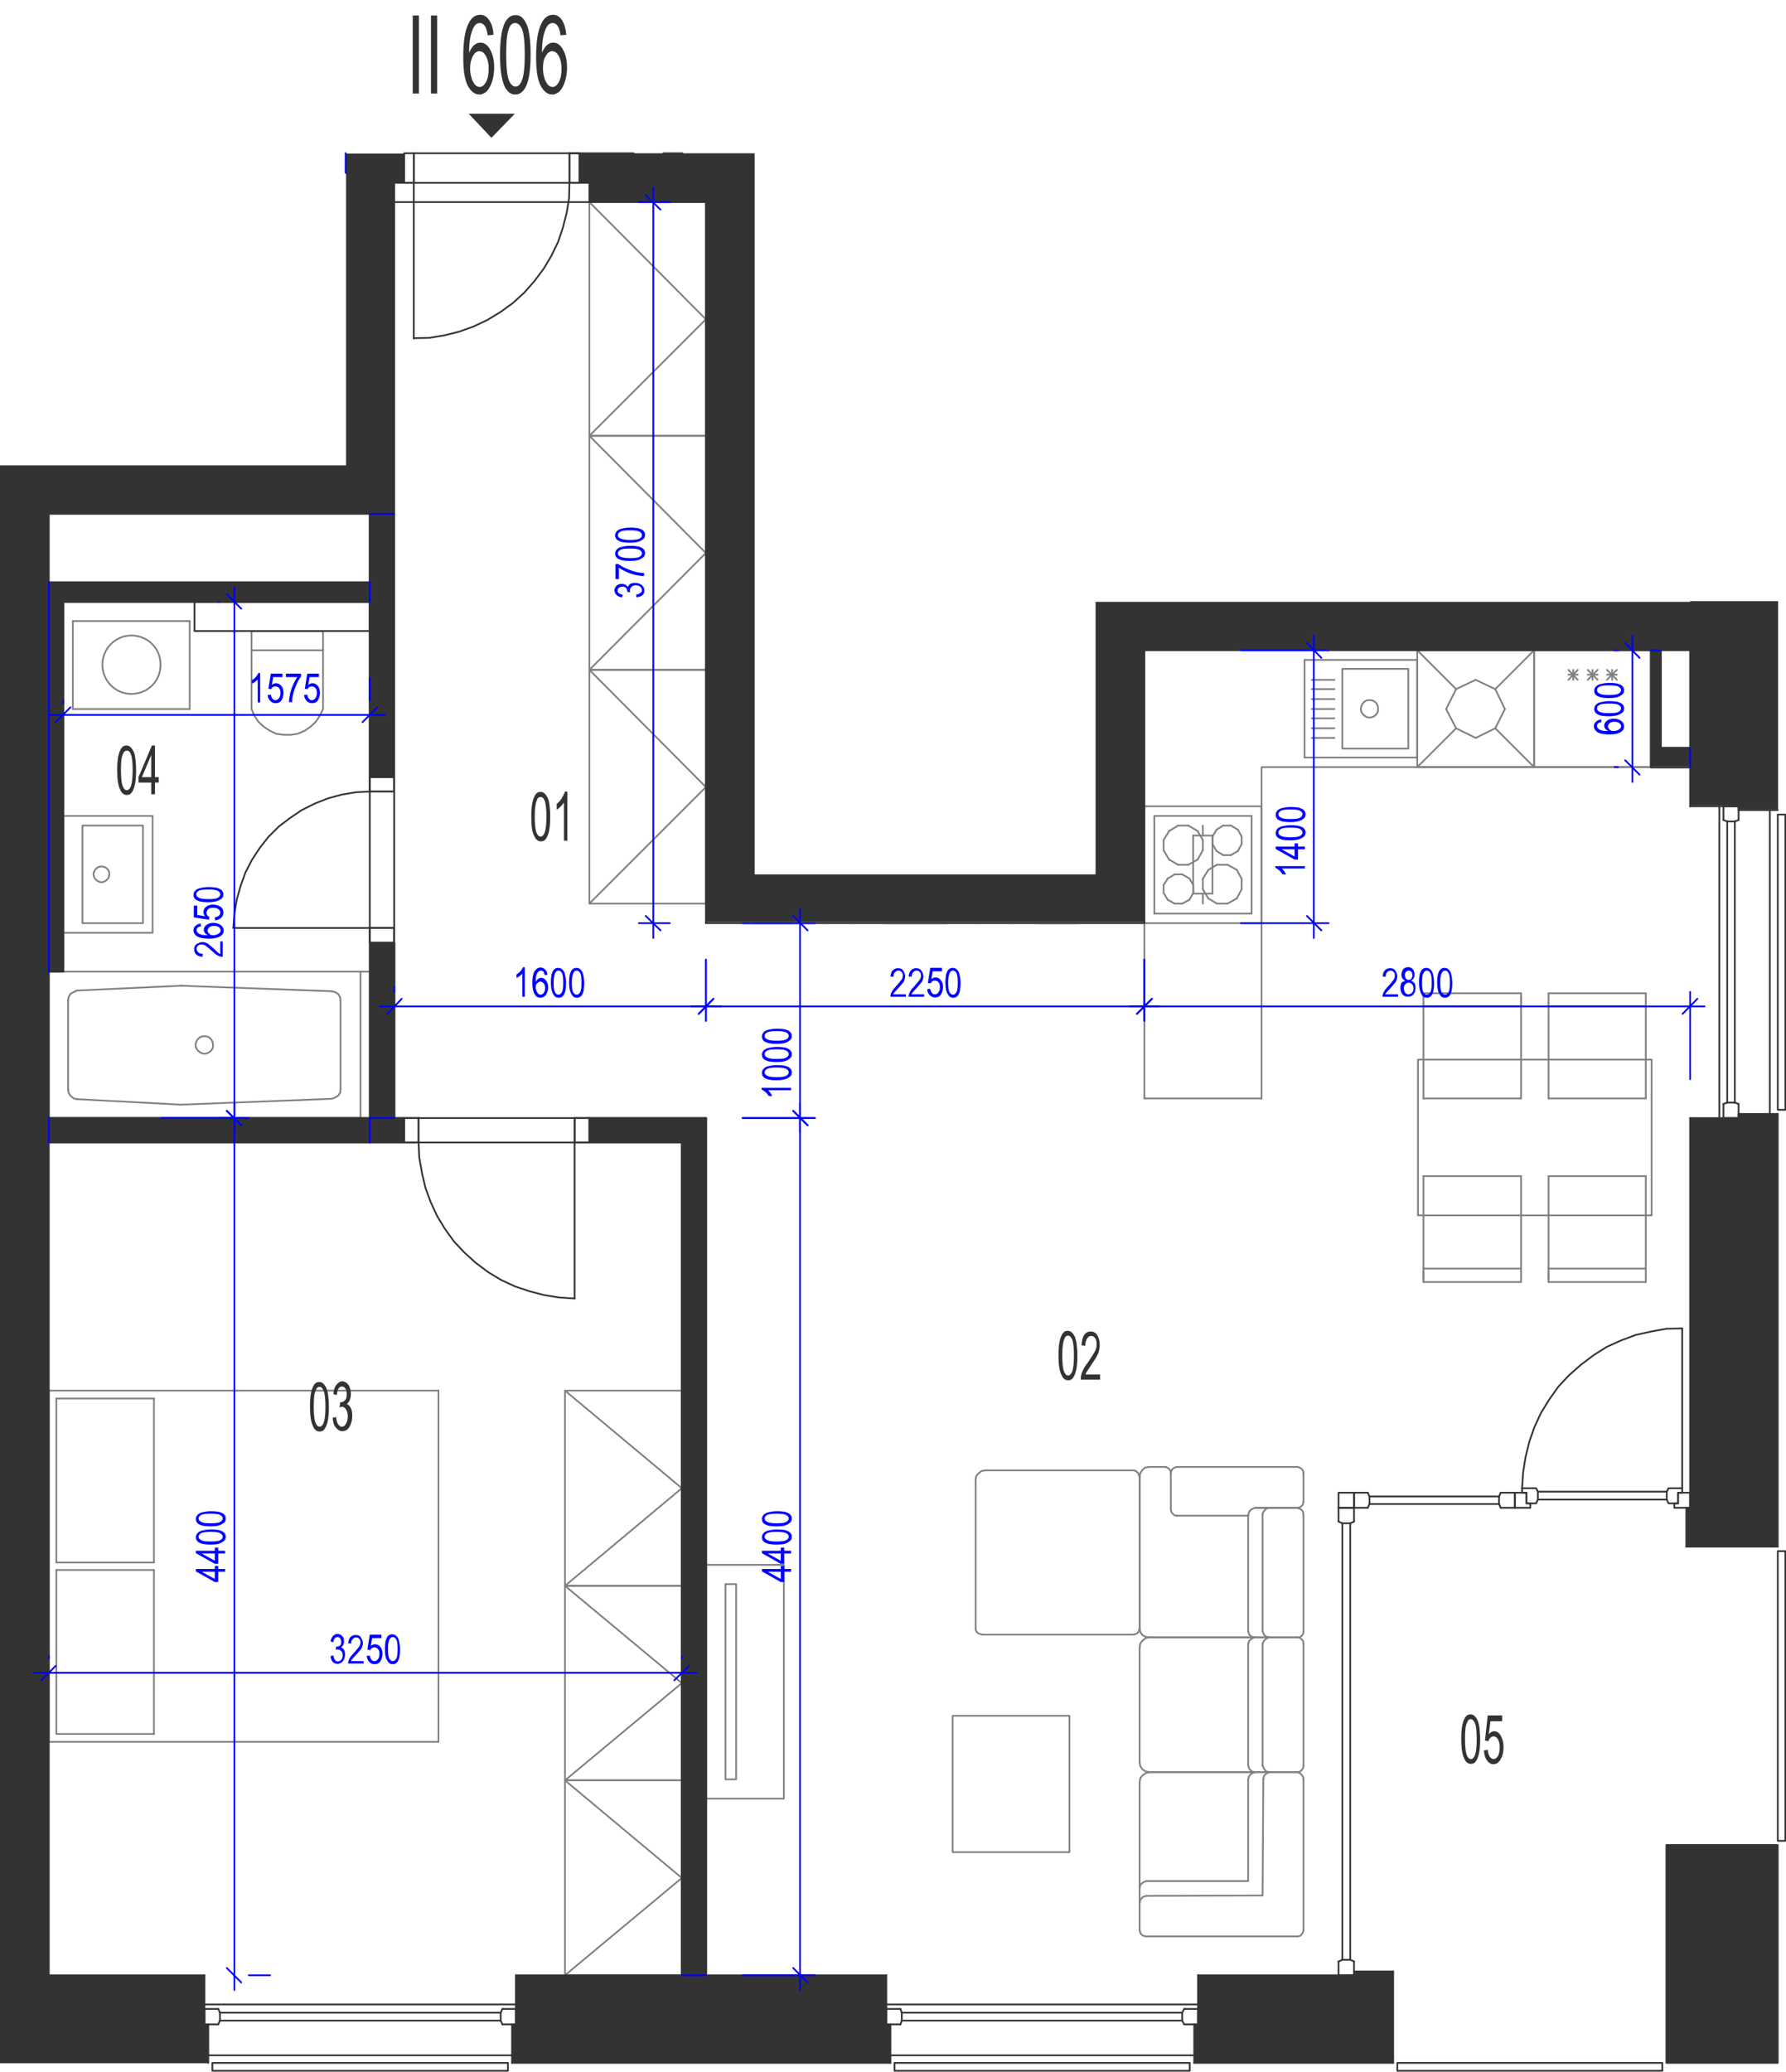 <?xml version="1.0" encoding="utf-8"?>
<!-- Generator: Adobe Illustrator 28.2.0, SVG Export Plug-In . SVG Version: 6.00 Build 0)  -->
<svg version="1.1" xmlns="http://www.w3.org/2000/svg" xmlns:xlink="http://www.w3.org/1999/xlink" x="0px" y="0px"
	 viewBox="0 0 519.7 602.8" style="enable-background:new 0 0 519.7 602.8;" xml:space="preserve">
<style type="text/css">
	.st0{fill:none;stroke:#808080;stroke-width:0.5;stroke-linecap:round;stroke-linejoin:round;stroke-miterlimit:10;}
	.st1{fill:none;stroke:#333333;stroke-width:0.5;stroke-linecap:round;stroke-linejoin:round;stroke-miterlimit:10;}
	.st2{fill-rule:evenodd;clip-rule:evenodd;fill:#333333;}
	.st3{fill:#333333;}
	.st4{fill:none;stroke:#0000FF;stroke-width:0.5;stroke-linecap:round;stroke-linejoin:round;stroke-miterlimit:10;}
	.st5{fill:#0000FF;}
</style>
<g id="vybaveni">
	<polyline class="st0" points="164.4,461.4 164.4,404.6 198.4,404.6 198.4,461.4 164.4,461.4 198.4,433 164.4,404.6 	"/>
	<polyline class="st0" points="205.4,523.3 228.1,523.3 228.1,455.3 205.4,455.3 205.4,523.3 	"/>
	<polyline class="st0" points="211.1,517.7 214.2,517.7 214.2,460.9 211.1,460.9 211.1,517.7 	"/>
	<polyline class="st0" points="164.4,518 164.4,461.4 198.4,461.4 198.4,518 164.4,518 198.4,489.7 164.4,461.4 	"/>
	<polyline class="st0" points="164.4,574.7 164.4,518 198.4,518 198.4,574.7 164.4,574.7 198.4,546.4 164.4,518 	"/>
	<polyline class="st0" points="171.5,126.8 171.5,58.8 205.4,58.8 205.4,126.8 171.5,126.8 205.4,92.9 171.5,58.8 	"/>
	<polyline class="st0" points="171.5,194.9 171.5,126.8 205.4,126.8 205.4,194.9 171.5,194.9 205.4,160.9 171.5,126.8 	"/>
	<polyline class="st0" points="171.5,262.9 171.5,194.9 205.4,194.9 205.4,262.9 171.5,262.9 205.4,229 171.5,194.9 	"/>
	<polyline class="st0" points="367.1,319.6 367.1,223.2 480.4,223.2 	"/>
	<line class="st0" x1="446.4" y1="223.2" x2="480.4" y2="223.2"/>
	<line class="st0" x1="480.4" y1="189.2" x2="446.4" y2="189.2"/>
	<line class="st0" x1="467.6" y1="197.8" x2="470.5" y2="194.9"/>
	<line class="st0" x1="470.5" y1="197.8" x2="467.6" y2="194.9"/>
	<line class="st0" x1="470.5" y1="196.3" x2="467.6" y2="196.3"/>
	<line class="st0" x1="480.4" y1="223.2" x2="480.4" y2="189.2"/>
	<line class="st0" x1="469.1" y1="197.8" x2="469.1" y2="194.9"/>
	<line class="st0" x1="446.4" y1="189.2" x2="446.4" y2="223.2"/>
	<line class="st0" x1="456.4" y1="197.8" x2="459.1" y2="194.9"/>
	<line class="st0" x1="459.1" y1="197.8" x2="456.4" y2="194.9"/>
	<line class="st0" x1="459.1" y1="196.3" x2="456.4" y2="196.3"/>
	<line class="st0" x1="462" y1="197.8" x2="464.9" y2="194.9"/>
	<line class="st0" x1="464.9" y1="197.8" x2="462" y2="194.9"/>
	<line class="st0" x1="464.9" y1="196.3" x2="462" y2="196.3"/>
	<line class="st0" x1="463.4" y1="197.8" x2="463.4" y2="194.9"/>
	<line class="st0" x1="457.8" y1="197.8" x2="457.8" y2="194.9"/>
	<line class="st0" x1="423.7" y1="200.5" x2="429.4" y2="197.8"/>
	<line class="st0" x1="420.8" y1="206.3" x2="423.7" y2="200.5"/>
	<line class="st0" x1="423.7" y1="211.9" x2="420.8" y2="206.3"/>
	<line class="st0" x1="429.4" y1="214.7" x2="423.7" y2="211.9"/>
	<line class="st0" x1="435.1" y1="211.9" x2="429.4" y2="214.7"/>
	<line class="st0" x1="437.9" y1="206.3" x2="435.1" y2="211.9"/>
	<line class="st0" x1="435.1" y1="200.5" x2="437.9" y2="206.3"/>
	<line class="st0" x1="429.4" y1="197.8" x2="435.1" y2="200.5"/>
	<line class="st0" x1="423.7" y1="200.5" x2="412.4" y2="189.2"/>
	<line class="st0" x1="412.4" y1="223.2" x2="423.7" y2="211.9"/>
	<line class="st0" x1="446.4" y1="223.2" x2="435.1" y2="211.9"/>
	<line class="st0" x1="446.4" y1="189.2" x2="435.1" y2="200.5"/>
	<line class="st0" x1="412.4" y1="223.2" x2="446.4" y2="223.2"/>
	<line class="st0" x1="446.4" y1="189.2" x2="446.4" y2="223.2"/>
	<line class="st0" x1="412.4" y1="223.2" x2="412.4" y2="189.2"/>
	<line class="st0" x1="446.4" y1="189.2" x2="412.4" y2="189.2"/>
	<line class="st0" x1="359.9" y1="253.1" x2="357.2" y2="251.6"/>
	<line class="st0" x1="354.1" y1="251.6" x2="351.6" y2="253.1"/>
	<line class="st0" x1="364.2" y1="265.8" x2="364.2" y2="237.4"/>
	<line class="st0" x1="335.9" y1="237.4" x2="335.9" y2="265.8"/>
	<line class="st0" x1="355.9" y1="240.2" x2="358.2" y2="240.2"/>
	<line class="st0" x1="358.2" y1="248.8" x2="355.9" y2="248.8"/>
	<line class="st0" x1="357.2" y1="251.6" x2="354.1" y2="251.6"/>
	<line class="st0" x1="335.9" y1="237.4" x2="364.2" y2="237.4"/>
	<line class="st0" x1="352.8" y1="243.4" x2="354" y2="241.4"/>
	<line class="st0" x1="348.5" y1="241.8" x2="350" y2="244.4"/>
	<line class="st0" x1="338.6" y1="244.4" x2="340.2" y2="241.8"/>
	<line class="st0" x1="345.8" y1="240.2" x2="348.5" y2="241.8"/>
	<line class="st0" x1="340.2" y1="241.8" x2="342.8" y2="240.2"/>
	<line class="st0" x1="342.8" y1="240.2" x2="345.8" y2="240.2"/>
	<line class="st0" x1="354" y1="241.4" x2="355.9" y2="240.2"/>
	<line class="st0" x1="340.2" y1="250.1" x2="338.6" y2="247.4"/>
	<line class="st0" x1="338.6" y1="247.4" x2="338.6" y2="244.4"/>
	<line class="st0" x1="354" y1="247.6" x2="352.8" y2="245.6"/>
	<line class="st0" x1="350" y1="244.4" x2="350" y2="247.4"/>
	<line class="st0" x1="352.8" y1="245.6" x2="352.8" y2="243.4"/>
	<line class="st0" x1="348.5" y1="250.1" x2="345.8" y2="251.6"/>
	<line class="st0" x1="345.8" y1="251.6" x2="342.8" y2="251.6"/>
	<line class="st0" x1="342.8" y1="251.6" x2="340.2" y2="250.1"/>
	<line class="st0" x1="350" y1="247.4" x2="348.5" y2="250.1"/>
	<line class="st0" x1="355.9" y1="248.8" x2="354" y2="247.6"/>
	<line class="st0" x1="360.2" y1="241.4" x2="361.3" y2="243.4"/>
	<line class="st0" x1="358.2" y1="240.2" x2="360.2" y2="241.4"/>
	<line class="st0" x1="361.3" y1="245.6" x2="360.2" y2="247.6"/>
	<line class="st0" x1="361.3" y1="243.4" x2="361.3" y2="245.6"/>
	<line class="st0" x1="360.2" y1="247.6" x2="358.2" y2="248.8"/>
	<line class="st0" x1="354.1" y1="262.9" x2="357.2" y2="262.9"/>
	<line class="st0" x1="335.9" y1="265.8" x2="364.2" y2="265.8"/>
	<line class="st0" x1="351.6" y1="261.4" x2="350" y2="258.7"/>
	<line class="st0" x1="339.8" y1="261.8" x2="338.6" y2="259.8"/>
	<line class="st0" x1="347.2" y1="259.8" x2="346.1" y2="261.8"/>
	<line class="st0" x1="338.6" y1="257.5" x2="339.8" y2="255.6"/>
	<line class="st0" x1="338.6" y1="257.5" x2="338.6" y2="259.8"/>
	<line class="st0" x1="350" y1="255.7" x2="350" y2="258.7"/>
	<line class="st0" x1="346.1" y1="255.6" x2="347.2" y2="257.5"/>
	<line class="st0" x1="344" y1="254.4" x2="341.8" y2="254.4"/>
	<line class="st0" x1="341.8" y1="254.4" x2="339.8" y2="255.6"/>
	<line class="st0" x1="346.1" y1="255.6" x2="344" y2="254.4"/>
	<line class="st0" x1="350" y1="255.7" x2="351.6" y2="253.1"/>
	<line class="st0" x1="347.2" y1="259.8" x2="347.2" y2="257.5"/>
	<line class="st0" x1="341.8" y1="262.9" x2="344" y2="262.9"/>
	<line class="st0" x1="339.8" y1="261.8" x2="341.8" y2="262.9"/>
	<line class="st0" x1="344" y1="262.9" x2="346.1" y2="261.8"/>
	<line class="st0" x1="351.6" y1="261.4" x2="354.1" y2="262.9"/>
	<line class="st0" x1="361.3" y1="258.7" x2="359.9" y2="261.4"/>
	<line class="st0" x1="361.3" y1="258.7" x2="361.3" y2="255.7"/>
	<line class="st0" x1="359.9" y1="253.1" x2="361.3" y2="255.7"/>
	<line class="st0" x1="357.2" y1="262.9" x2="359.9" y2="261.4"/>
	<line class="st0" x1="14.2" y1="169.4" x2="14.2" y2="175.1"/>
	<line class="st0" x1="107.6" y1="169.4" x2="107.6" y2="175.1"/>
	<line class="st0" x1="107.6" y1="149.5" x2="114.7" y2="149.5"/>
	<line class="st0" x1="14.2" y1="325.3" x2="14.2" y2="332.4"/>
	<line class="st0" x1="205.4" y1="574.7" x2="198.4" y2="574.7"/>
	<line class="st0" x1="483.2" y1="189.2" x2="480.4" y2="189.2"/>
	<line class="st0" x1="491.8" y1="217.6" x2="491.8" y2="223.2"/>
	<line class="st0" x1="14.2" y1="175.1" x2="14.2" y2="282.7"/>
	<line class="st0" x1="22.4" y1="288.2" x2="52.6" y2="286.8"/>
	<line class="st0" x1="52.6" y1="321.4" x2="22.4" y2="319.8"/>
	<line class="st0" x1="52.8" y1="286.8" x2="52.6" y2="286.8"/>
	<line class="st0" x1="52.6" y1="321.4" x2="52.8" y2="321.4"/>
	<line class="st0" x1="14.2" y1="325.3" x2="14.2" y2="282.7"/>
	<line class="st0" x1="19.8" y1="316.9" x2="19.8" y2="291.1"/>
	<polyline class="st0" points="22.4,288.2 21.5,288.6 20.5,289.2 20,290 19.8,291.1 	"/>
	<polyline class="st0" points="19.8,316.9 20,318 20.5,318.8 21.5,319.6 22.4,319.8 	"/>
	<line class="st0" x1="14.2" y1="282.7" x2="104.9" y2="282.7"/>
	<line class="st0" x1="104.9" y1="325.3" x2="14.2" y2="325.3"/>
	<line class="st0" x1="52.8" y1="286.8" x2="96.4" y2="288.4"/>
	<line class="st0" x1="96.4" y1="319.7" x2="52.8" y2="321.4"/>
	<line class="st0" x1="99.1" y1="291.2" x2="99.1" y2="316.9"/>
	<line class="st0" x1="104.9" y1="282.7" x2="104.9" y2="325.3"/>
	<polyline class="st0" points="99.1,291.2 99,290.2 98.4,289.2 97.4,288.6 96.4,288.4 	"/>
	<polyline class="st0" points="96.4,319.7 97.4,319.4 98.4,318.8 99,317.9 99.1,316.9 	"/>
	<path class="st0" d="M56.9,304.1c0.1,1.3,1.2,2.4,2.6,2.5c1.4-0.1,2.6-1.2,2.5-2.5c0-1.5-1.1-2.7-2.5-2.6
		C58.1,301.4,57,302.6,56.9,304.1"/>
	<line class="st0" x1="104.9" y1="282.7" x2="107.6" y2="282.7"/>
	<polyline class="st0" points="329.9,427.8 330.5,428 331.1,428.5 331.4,429.1 331.6,429.8 	"/>
	<line class="st0" x1="331.6" y1="429.8" x2="331.6" y2="473.9"/>
	<polyline class="st0" points="331.6,473.9 331.4,474.5 331.1,475.1 330.5,475.4 329.9,475.6 	"/>
	<line class="st0" x1="329.9" y1="475.6" x2="285.8" y2="475.6"/>
	<polyline class="st0" points="285.8,475.6 285.1,475.4 284.5,475.1 284,474.5 283.9,473.8 	"/>
	<line class="st0" x1="283.9" y1="473.8" x2="283.9" y2="430.8"/>
	<polyline class="st0" points="283.9,430.8 284,429.6 284.6,428.8 285.6,428 286.7,427.8 	"/>
	<line class="st0" x1="286.7" y1="427.8" x2="329.9" y2="427.8"/>
	<polyline class="st0" points="331.6,549.2 331.9,548.3 332.6,547.7 333.6,547.3 	"/>
	<polyline class="st0" points="333.6,547.3 363.2,547.3 363.2,517.7 	"/>
	<polyline class="st0" points="363.2,517.7 363.5,516.7 364.2,516 365.2,515.6 	"/>
	<polyline class="st0" points="377.5,515.6 378.2,515.9 378.8,516.4 379.2,517 379.3,517.7 	"/>
	<line class="st0" x1="379.3" y1="517.7" x2="379.3" y2="561.7"/>
	<polyline class="st0" points="379.3,561.7 379.1,562.3 378.7,562.9 378.2,563.3 377.5,563.4 	"/>
	<line class="st0" x1="377.5" y1="563.4" x2="333.6" y2="563.4"/>
	<polyline class="st0" points="333.6,563.4 332.6,563.2 331.9,562.6 331.6,561.6 	"/>
	<line class="st0" x1="331.6" y1="561.6" x2="331.6" y2="518.6"/>
	<polyline class="st0" points="331.6,518.6 331.8,517.4 332.4,516.6 333.4,515.9 334.4,515.6 	"/>
	<line class="st0" x1="334.4" y1="515.6" x2="377.5" y2="515.6"/>
	<polyline class="st0" points="331.6,553.6 331.9,552.6 332.6,551.9 333.6,551.6 	"/>
	<polyline class="st0" points="333.6,551.6 367.4,551.5 367.6,517.7 	"/>
	<polyline class="st0" points="367.6,517.7 367.8,516.7 368.5,516 369.4,515.6 	"/>
	<polyline class="st0" points="365,476.4 364.2,476.8 363.5,477.4 363.2,478.2 	"/>
	<line class="st0" x1="363.2" y1="478.2" x2="363.2" y2="513.7"/>
	<polyline class="st0" points="363.2,513.7 363.5,514.6 364.2,515.4 365.2,515.6 	"/>
	<line class="st0" x1="365.2" y1="515.6" x2="377.5" y2="515.6"/>
	<polyline class="st0" points="377.5,515.6 378.2,515.5 378.8,515 379.2,514.4 379.3,513.7 	"/>
	<line class="st0" x1="379.3" y1="513.7" x2="379.3" y2="478.2"/>
	<polyline class="st0" points="379.3,478.2 379.2,477.5 378.7,476.9 378.2,476.5 377.5,476.4 	"/>
	<line class="st0" x1="377.5" y1="476.4" x2="365" y2="476.4"/>
	<line class="st0" x1="365.2" y1="476.4" x2="334.4" y2="476.4"/>
	<polyline class="st0" points="334.4,476.4 333.4,476.6 332.4,477.4 331.8,478.2 331.6,479.4 	"/>
	<line class="st0" x1="331.6" y1="479.4" x2="331.6" y2="512.8"/>
	<polyline class="st0" points="331.6,512.8 331.8,513.8 332.4,514.8 333.4,515.4 334.4,515.6 	"/>
	<line class="st0" x1="334.4" y1="515.6" x2="365.2" y2="515.6"/>
	<polyline class="st0" points="369.2,476.4 368.4,476.8 367.8,477.4 367.4,478.2 	"/>
	<line class="st0" x1="367.4" y1="478.2" x2="367.4" y2="513.7"/>
	<polyline class="st0" points="367.4,513.7 367.8,514.6 368.4,515.4 369.4,515.6 	"/>
	<line class="st0" x1="365.6" y1="438.7" x2="377.3" y2="438.7"/>
	<polyline class="st0" points="365,476.4 364.2,476.2 363.5,475.6 363.2,474.7 	"/>
	<line class="st0" x1="363.2" y1="474.7" x2="363.2" y2="440.8"/>
	<polyline class="st0" points="363.2,440.8 363.5,439.8 364.2,439.1 365.2,438.7 	"/>
	<line class="st0" x1="365.2" y1="438.7" x2="377.5" y2="438.7"/>
	<polyline class="st0" points="377.5,438.7 378.2,439 378.8,439.3 379.2,440 379.3,440.8 	"/>
	<line class="st0" x1="379.3" y1="440.8" x2="379.3" y2="474.7"/>
	<polyline class="st0" points="379.3,474.7 379.2,475.4 378.7,476 378.2,476.4 377.5,476.4 	"/>
	<line class="st0" x1="377.5" y1="476.4" x2="334.4" y2="476.4"/>
	<polyline class="st0" points="334.4,476.4 333.5,476.3 332.5,475.8 331.9,475 331.6,474 	"/>
	<line class="st0" x1="331.6" y1="474" x2="331.6" y2="429.7"/>
	<polyline class="st0" points="331.6,429.7 331.8,428.6 332.4,427.7 333.2,427 334.4,426.8 	"/>
	<line class="st0" x1="334.4" y1="426.8" x2="339.2" y2="426.8"/>
	<polyline class="st0" points="339.2,426.8 340,427.2 340.6,427.9 340.7,428.8 	"/>
	<line class="st0" x1="363.2" y1="441" x2="342.5" y2="441"/>
	<polyline class="st0" points="342.5,441 341.8,440.9 341.2,440.4 340.8,439.8 340.7,439.1 	"/>
	<line class="st0" x1="340.7" y1="439.1" x2="340.7" y2="428.8"/>
	<polyline class="st0" points="340.7,428.8 340.8,428 341.2,427.4 341.8,427 342.5,426.8 	"/>
	<line class="st0" x1="342.5" y1="426.8" x2="377.5" y2="426.8"/>
	<polyline class="st0" points="377.5,426.8 378.2,427 378.8,427.4 379.2,428 379.3,428.8 	"/>
	<line class="st0" x1="379.3" y1="428.8" x2="379.3" y2="436.9"/>
	<polyline class="st0" points="379.3,436.9 379.1,437.8 378.4,438.5 377.5,438.7 	"/>
	<polyline class="st0" points="369.2,438.7 368.4,439 367.8,439.6 367.4,440.4 	"/>
	<line class="st0" x1="367.4" y1="440.4" x2="367.4" y2="474.6"/>
	<polyline class="st0" points="367.4,474.6 367.8,475.6 368.4,476.2 369.4,476.4 	"/>
	<polyline class="st0" points="311.2,499.2 277.2,499.2 277.2,538.9 311.2,538.9 311.2,499.2 	"/>
	<line class="st0" x1="94" y1="183.6" x2="73.2" y2="183.6"/>
	<line class="st0" x1="73.2" y1="183.6" x2="73.2" y2="206.3"/>
	<polyline class="st0" points="73.2,206.3 74,208.2 75.2,210 76.7,211.4 78.5,212.6 80.4,213.5 82.6,213.8 84.6,213.8 86.6,213.5 
		88.7,212.6 90.4,211.4 91.9,210 93.1,208.2 94,206.3 	"/>
	<line class="st0" x1="94" y1="206.3" x2="94" y2="183.6"/>
	<line class="st0" x1="73.2" y1="189.2" x2="94" y2="189.2"/>
	<line class="st0" x1="412.4" y1="220.4" x2="412.4" y2="192"/>
	<line class="st0" x1="412.4" y1="192" x2="379.6" y2="192"/>
	<line class="st0" x1="379.6" y1="192" x2="379.6" y2="220.4"/>
	<line class="st0" x1="379.6" y1="220.4" x2="412.4" y2="220.4"/>
	<path class="st0" d="M396,206.3c0,1.3,1.2,2.4,2.5,2.5c1.5-0.1,2.6-1.2,2.5-2.5c0.1-1.5-1.1-2.7-2.5-2.6
		C397.2,203.6,396,204.8,396,206.3"/>
	<polyline class="st0" points="409.8,194.6 390.6,194.6 390.6,217.8 409.8,217.8 409.8,194.6 	"/>
	<line class="st0" x1="388.3" y1="203.4" x2="381.7" y2="203.4"/>
	<line class="st0" x1="388.3" y1="206.3" x2="381.7" y2="206.3"/>
	<line class="st0" x1="388.3" y1="200.5" x2="381.7" y2="200.5"/>
	<line class="st0" x1="388.3" y1="197.8" x2="381.7" y2="197.8"/>
	<line class="st0" x1="388.3" y1="209" x2="381.7" y2="209"/>
	<line class="st0" x1="388.3" y1="211.9" x2="381.7" y2="211.9"/>
	<line class="st0" x1="388.3" y1="214.7" x2="381.7" y2="214.7"/>
	<line class="st0" x1="450.6" y1="342.2" x2="478.9" y2="342.2"/>
	<line class="st0" x1="450.6" y1="369.1" x2="478.9" y2="369.1"/>
	<line class="st0" x1="478.9" y1="373" x2="450.6" y2="373"/>
	<line class="st0" x1="414.2" y1="342.2" x2="414.2" y2="369.1"/>
	<line class="st0" x1="442.6" y1="370.1" x2="442.6" y2="342.2"/>
	<line class="st0" x1="450.6" y1="342.2" x2="450.6" y2="369.1"/>
	<line class="st0" x1="450.6" y1="369.1" x2="450.6" y2="372"/>
	<line class="st0" x1="450.6" y1="373" x2="450.6" y2="370.1"/>
	<line class="st0" x1="414.2" y1="369.1" x2="442.6" y2="369.1"/>
	<line class="st0" x1="442.6" y1="373" x2="414.2" y2="373"/>
	<line class="st0" x1="442.6" y1="373" x2="442.6" y2="370.1"/>
	<line class="st0" x1="414.2" y1="369.1" x2="414.2" y2="372"/>
	<line class="st0" x1="414.2" y1="373" x2="414.2" y2="370.1"/>
	<line class="st0" x1="414.2" y1="342.2" x2="442.6" y2="342.2"/>
	<line class="st0" x1="478.9" y1="319.6" x2="450.6" y2="319.6"/>
	<line class="st0" x1="478.9" y1="292.8" x2="450.6" y2="292.8"/>
	<line class="st0" x1="450.6" y1="289" x2="478.9" y2="289"/>
	<line class="st0" x1="450.6" y1="291.8" x2="450.6" y2="319.6"/>
	<line class="st0" x1="442.6" y1="319.6" x2="442.6" y2="292.8"/>
	<line class="st0" x1="414.2" y1="291.8" x2="414.2" y2="319.6"/>
	<line class="st0" x1="442.6" y1="319.6" x2="414.2" y2="319.6"/>
	<line class="st0" x1="450.6" y1="289" x2="450.6" y2="291.8"/>
	<line class="st0" x1="442.6" y1="292.8" x2="414.2" y2="292.8"/>
	<line class="st0" x1="414.2" y1="289" x2="442.6" y2="289"/>
	<line class="st0" x1="442.6" y1="289" x2="442.6" y2="291.8"/>
	<line class="st0" x1="442.6" y1="292.8" x2="442.6" y2="289.9"/>
	<line class="st0" x1="414.2" y1="289" x2="414.2" y2="291.8"/>
	<polyline class="st0" points="480.6,353.6 412.6,353.6 412.6,308.3 480.6,308.3 480.6,353.6 	"/>
	<line class="st0" x1="478.9" y1="373" x2="478.9" y2="342.2"/>
	<line class="st0" x1="478.9" y1="319.6" x2="478.9" y2="289"/>
	<line class="st0" x1="127.6" y1="404.6" x2="127.6" y2="506.8"/>
	<line class="st0" x1="14.2" y1="506.8" x2="14.2" y2="404.6"/>
	<line class="st0" x1="16.4" y1="504.5" x2="16.4" y2="456.8"/>
	<line class="st0" x1="44.8" y1="504.5" x2="44.8" y2="456.8"/>
	<line class="st0" x1="127.6" y1="506.8" x2="14.2" y2="506.8"/>
	<line class="st0" x1="44.8" y1="504.5" x2="16.4" y2="504.5"/>
	<line class="st0" x1="14.2" y1="404.6" x2="127.6" y2="404.6"/>
	<line class="st0" x1="16.4" y1="456.8" x2="44.8" y2="456.8"/>
	<line class="st0" x1="16.4" y1="454.6" x2="44.8" y2="454.6"/>
	<line class="st0" x1="44.8" y1="454.6" x2="44.8" y2="406.9"/>
	<line class="st0" x1="16.4" y1="454.6" x2="16.4" y2="406.9"/>
	<line class="st0" x1="44.8" y1="406.9" x2="16.4" y2="406.9"/>
	<line class="st0" x1="367.1" y1="319.6" x2="333" y2="319.6"/>
	<line class="st0" x1="333" y1="319.6" x2="333" y2="268.6"/>
	<line class="st0" x1="367.1" y1="234.6" x2="367.1" y2="268.6"/>
	<line class="st0" x1="333" y1="268.6" x2="333" y2="234.6"/>
	<line class="st0" x1="350" y1="262.9" x2="350" y2="260"/>
	<line class="st0" x1="367.1" y1="268.6" x2="333" y2="268.6"/>
	<line class="st0" x1="333" y1="234.6" x2="367.1" y2="234.6"/>
	<line class="st0" x1="352.8" y1="243.1" x2="347.2" y2="243.1"/>
	<line class="st0" x1="347.2" y1="260" x2="352.8" y2="260"/>
	<line class="st0" x1="347.2" y1="243.1" x2="347.2" y2="260"/>
	<line class="st0" x1="350" y1="240.2" x2="350" y2="243.1"/>
	<line class="st0" x1="352.8" y1="260" x2="352.8" y2="243.1"/>
	<line class="st0" x1="114.7" y1="325.3" x2="107.6" y2="325.3"/>
	<line class="st0" x1="107.6" y1="325.3" x2="107.6" y2="332.4"/>
	<line class="st0" x1="21.2" y1="180.7" x2="55.2" y2="180.7"/>
	<line class="st0" x1="55.2" y1="206.3" x2="21.2" y2="206.3"/>
	<line class="st0" x1="21.2" y1="206.3" x2="21.2" y2="180.7"/>
	<line class="st0" x1="55.2" y1="180.7" x2="55.2" y2="206.3"/>
	<path class="st0" d="M29.8,193.4c0-4.7,3.8-8.5,8.4-8.5c4.8,0,8.6,3.8,8.5,8.5c0.1,4.7-3.7,8.5-8.5,8.5
		C33.6,201.9,29.8,198.1,29.8,193.4"/>
	<polyline class="st0" points="44.4,271.4 44.4,237.4 18.4,237.4 18.4,271.4 44.4,271.4 	"/>
	<polyline class="st0" points="41.6,268.6 41.6,240.2 24,240.2 24,268.6 41.6,268.6 	"/>
	<path class="st0" d="M27.2,254.4c0.1,1.2,1.1,2.2,2.3,2.3c1.3-0.1,2.3-1.1,2.3-2.3c0.1-1.3-1-2.3-2.3-2.3
		C28.3,252.1,27.3,253.1,27.2,254.4"/>
	<line class="st0" x1="219.6" y1="268.6" x2="230.4" y2="268.6"/>
	<line class="st0" x1="239.4" y1="268.6" x2="239.4" y2="268.6"/>
	<line class="st0" x1="248.4" y1="268.6" x2="248.4" y2="268.6"/>
	<line class="st0" x1="257.4" y1="268.6" x2="275.4" y2="268.6"/>
	<line class="st0" x1="284.4" y1="268.6" x2="284.4" y2="268.6"/>
	<line class="st0" x1="293.4" y1="268.6" x2="293.4" y2="268.6"/>
	<line class="st0" x1="302.4" y1="268.6" x2="313.2" y2="268.6"/>
	<line class="st0" x1="100.6" y1="50.3" x2="100.6" y2="44.6"/>
</g>
<g id="vykres">
	<line class="st1" x1="205.4" y1="268.6" x2="333" y2="268.6"/>
	<line class="st1" x1="333" y1="189.2" x2="333" y2="268.6"/>
	<line class="st1" x1="205.4" y1="58.8" x2="205.4" y2="268.6"/>
	<line class="st1" x1="205.4" y1="574.7" x2="205.4" y2="325.3"/>
	<line class="st1" x1="198.4" y1="574.7" x2="198.4" y2="332.4"/>
	<line class="st1" x1="14.2" y1="332.4" x2="121.8" y2="332.4"/>
	<line class="st1" x1="14.2" y1="325.3" x2="107.6" y2="325.3"/>
	<line class="st1" x1="107.6" y1="325.3" x2="107.6" y2="270"/>
	<line class="st1" x1="167.2" y1="332.4" x2="198.4" y2="332.4"/>
	<line class="st1" x1="167.2" y1="325.3" x2="205.4" y2="325.3"/>
	<line class="st1" x1="114.7" y1="325.3" x2="114.7" y2="270"/>
	<line class="st1" x1="121.8" y1="325.3" x2="121.8" y2="332.4"/>
	<line class="st1" x1="167.2" y1="325.3" x2="167.2" y2="332.4"/>
	<line class="st1" x1="114.7" y1="325.3" x2="121.8" y2="325.3"/>
	<line class="st1" x1="167.2" y1="332.4" x2="167.2" y2="377.8"/>
	<polyline class="st1" points="121.8,332.4 122,336.8 122.8,341.3 123.8,345.6 125.3,349.7 127.2,353.8 129.5,357.6 132.1,361.2 
		135.1,364.4 138.4,367.4 142,370.1 145.8,372.4 149.9,374.3 154.1,375.7 158.3,376.8 162.7,377.5 167.2,377.8 	"/>
	<line class="st1" x1="121.8" y1="325.3" x2="167.2" y2="325.3"/>
	<line class="st1" x1="167.2" y1="332.4" x2="121.8" y2="332.4"/>
	<polyline class="st1" points="121.8,332.4 117.6,332.4 117.6,325.3 121.8,325.3 121.8,332.4 	"/>
	<polyline class="st1" points="171.5,332.4 167.2,332.4 167.2,325.3 171.5,325.3 171.5,332.4 	"/>
	<line class="st1" x1="114.7" y1="230.3" x2="114.7" y2="53.2"/>
	<line class="st1" x1="107.6" y1="230.3" x2="107.6" y2="175.1"/>
	<line class="st1" x1="107.6" y1="270" x2="114.7" y2="270"/>
	<line class="st1" x1="107.6" y1="230.3" x2="114.7" y2="230.3"/>
	<polyline class="st1" points="114.7,230.3 107.6,230.3 107.6,226.1 114.7,226.1 114.7,230.3 	"/>
	<polyline class="st1" points="114.7,274.3 107.6,274.3 107.6,270 114.7,270 114.7,274.3 	"/>
	<line class="st1" x1="107.6" y1="230.3" x2="107.6" y2="270"/>
	<polyline class="st1" points="107.6,230.3 103.6,230.5 99.4,231.2 95.4,232.3 91.6,233.8 87.8,235.7 84.4,238 81.1,240.5 
		78.1,243.5 75.6,246.7 73.3,250.2 71.4,253.9 70,257.8 68.9,261.7 68.2,265.9 67.9,270 	"/>
	<line class="st1" x1="114.7" y1="270" x2="114.7" y2="230.3"/>
	<line class="st1" x1="107.6" y1="270" x2="67.9" y2="270"/>
	<line class="st1" x1="14.2" y1="169.4" x2="107.6" y2="169.4"/>
	<line class="st1" x1="18.4" y1="175.1" x2="107.6" y2="175.1"/>
	<line class="st1" x1="107.6" y1="169.4" x2="107.6" y2="149.5"/>
	<line class="st1" x1="120.4" y1="53.2" x2="120.4" y2="98.5"/>
	<polyline class="st1" points="120.4,98.4 124.9,98.3 129.2,97.6 133.6,96.5 137.8,95 141.8,93.1 145.6,90.8 149.2,88.2 152.5,85.2 
		155.5,81.8 158.2,78.2 160.4,74.5 162.4,70.4 163.8,66.2 164.9,61.9 165.6,57.6 165.7,53 	"/>
	<line class="st1" x1="114.7" y1="53.2" x2="120.4" y2="53.2"/>
	<line class="st1" x1="165.7" y1="53.2" x2="171.5" y2="53.2"/>
	<line class="st1" x1="120.4" y1="53.2" x2="120.4" y2="44.6"/>
	<line class="st1" x1="165.7" y1="53.2" x2="165.7" y2="44.6"/>
	<line class="st1" x1="171.5" y1="53.2" x2="171.5" y2="58.8"/>
	<line class="st1" x1="120.4" y1="44.6" x2="165.7" y2="44.6"/>
	<line class="st1" x1="120.4" y1="53.2" x2="165.7" y2="53.2"/>
	<line class="st1" x1="171.5" y1="58.8" x2="114.7" y2="58.8"/>
	<polyline class="st1" points="168.6,53.2 165.7,53.2 165.7,44.6 168.6,44.6 168.6,53.2 	"/>
	<polyline class="st1" points="120.4,53.2 117.6,53.2 117.6,44.6 120.4,44.6 120.4,53.2 	"/>
	<line class="st1" x1="480.4" y1="223.2" x2="491.8" y2="223.2"/>
	<line class="st1" x1="483.2" y1="217.6" x2="491.8" y2="217.6"/>
	<line class="st1" x1="480.4" y1="223.2" x2="480.4" y2="189.2"/>
	<line class="st1" x1="483.2" y1="217.6" x2="483.2" y2="189.2"/>
	<line class="st1" x1="18.4" y1="175.1" x2="18.4" y2="282.7"/>
	<line class="st1" x1="18.4" y1="282.7" x2="14.2" y2="282.7"/>
	<path class="st1" d="M14.2,169.4v11.3v102h4.2v-13.2v-15.1v-15v-64.3h89.3v-5.6H14.2z M491.8,223.2v-5.6h-8.5v-28.3h-2.9v34H491.8"
		/>
	<polyline class="st1" points="56.6,175.1 107.6,175.1 107.6,183.6 56.6,183.6 56.6,175.1 	"/>
	<polyline class="st1" points="485.5,437.4 488.3,437.4 488.3,434.3 489.5,434.3 489.5,433 485.5,433 485,434 485,436.3 
		485.5,437.4 	"/>
	<polyline class="st1" points="491.8,434.3 488.3,434.3 488.3,437.4 487.2,437.4 487.2,438.7 491.8,438.7 491.8,434.3 	"/>
	<polyline class="st1" points="447,437.4 444.2,437.4 444.2,434.3 442.9,434.3 442.9,433 447,433 447.5,434 447.5,436.3 447,437.4 	
		"/>
	<polyline class="st1" points="440.8,434.3 444.2,434.3 444.2,437.4 445.3,437.4 445.3,438.7 440.8,438.7 440.8,434.3 	"/>
	<line class="st1" x1="485" y1="434" x2="447.5" y2="434"/>
	<line class="st1" x1="485" y1="436.3" x2="447.5" y2="436.3"/>
	<line class="st1" x1="489.5" y1="433" x2="489.5" y2="386.5"/>
	<polyline class="st1" points="489.5,386.5 484.9,386.6 480.5,387.4 476,388.4 471.7,390 467.5,391.9 463.7,394.3 460,397.1 
		456.6,400.1 453.5,403.4 450.8,407.2 448.4,411.1 446.5,415.2 445,419.5 443.9,424 443.2,428.4 442.9,433 	"/>
	<line class="st1" x1="436.7" y1="434.3" x2="440.8" y2="434.3"/>
	<line class="st1" x1="440.8" y1="434.3" x2="440.8" y2="438.7"/>
	<line class="st1" x1="440.8" y1="438.7" x2="436.7" y2="438.7"/>
	<line class="st1" x1="436.7" y1="438.7" x2="436.2" y2="437.6"/>
	<line class="st1" x1="436.2" y1="437.6" x2="436.2" y2="435.4"/>
	<line class="st1" x1="436.2" y1="435.4" x2="436.7" y2="434.3"/>
	<line class="st1" x1="436.2" y1="437.6" x2="398.5" y2="437.6"/>
	<line class="st1" x1="436.2" y1="435.4" x2="398.5" y2="435.4"/>
	<line class="st1" x1="398" y1="434.3" x2="394" y2="434.3"/>
	<line class="st1" x1="394" y1="434.3" x2="394" y2="438.7"/>
	<line class="st1" x1="394" y1="438.7" x2="398" y2="438.7"/>
	<line class="st1" x1="398" y1="438.7" x2="398.5" y2="437.6"/>
	<line class="st1" x1="398.5" y1="437.6" x2="398.5" y2="435.4"/>
	<line class="st1" x1="398.5" y1="435.4" x2="398" y2="434.3"/>
	<line class="st1" x1="394" y1="570.7" x2="394" y2="574.7"/>
	<line class="st1" x1="394" y1="574.7" x2="389.5" y2="574.7"/>
	<line class="st1" x1="389.5" y1="574.7" x2="389.5" y2="570.7"/>
	<line class="st1" x1="389.5" y1="570.7" x2="390.6" y2="570.2"/>
	<line class="st1" x1="390.6" y1="570.2" x2="392.9" y2="570.2"/>
	<line class="st1" x1="392.9" y1="570.2" x2="394" y2="570.7"/>
	<line class="st1" x1="390.6" y1="570.2" x2="390.6" y2="443.2"/>
	<line class="st1" x1="392.9" y1="570.2" x2="392.9" y2="443.2"/>
	<line class="st1" x1="394" y1="442.7" x2="394" y2="438.7"/>
	<line class="st1" x1="394" y1="438.7" x2="389.5" y2="438.7"/>
	<line class="st1" x1="389.5" y1="438.7" x2="389.5" y2="442.7"/>
	<line class="st1" x1="389.5" y1="442.7" x2="390.6" y2="443.2"/>
	<line class="st1" x1="390.6" y1="443.2" x2="392.9" y2="443.2"/>
	<line class="st1" x1="392.9" y1="443.2" x2="394" y2="442.7"/>
	<polyline class="st1" points="389.5,438.7 394,438.7 394,434.3 389.5,434.3 389.5,438.7 	"/>
	<path class="st1" d="M114.7,149.5h-7.1v25.6v5.6v45.4h7.1V149.5z M14.2,325.3v7.1h93.5v-7.1h7.1v-51h-7.1v51H14.2"/>
	<path class="st1" d="M107.6,325.3h10v7.1h-10V325.3z M171.5,325.3h34v249.4h-7.1V332.4h-26.9V325.3"/>
	<line class="st1" x1="198.6" y1="44.6" x2="193" y2="44.6"/>
	<line class="st1" x1="165.7" y1="44.6" x2="184.4" y2="44.6"/>
	<line class="st1" x1="171.5" y1="58.8" x2="205.4" y2="58.8"/>
	<line class="st1" x1="14.2" y1="149.5" x2="107.6" y2="149.5"/>
	<line class="st1" x1="14.2" y1="169.4" x2="14.2" y2="149.5"/>
	<line class="st1" x1="14.2" y1="574.7" x2="14.2" y2="332.4"/>
	<line class="st1" x1="14.2" y1="325.3" x2="14.2" y2="282.7"/>
	<line class="st1" x1="333" y1="189.2" x2="480.4" y2="189.2"/>
	<line class="st1" x1="483.2" y1="189.2" x2="491.8" y2="189.2"/>
	<line class="st1" x1="257.9" y1="583.2" x2="348.6" y2="583.2"/>
	<line class="st1" x1="259.1" y1="598" x2="347.5" y2="598"/>
	<line class="st1" x1="257.9" y1="574.7" x2="257.9" y2="589"/>
	<line class="st1" x1="150.1" y1="574.7" x2="150.1" y2="589"/>
	<line class="st1" x1="59.5" y1="574.7" x2="59.5" y2="589"/>
	<line class="st1" x1="257.9" y1="589" x2="150.1" y2="589"/>
	<line class="st1" x1="259.1" y1="600.2" x2="149" y2="600.2"/>
	<line class="st1" x1="59.5" y1="583.2" x2="150.1" y2="583.2"/>
	<line class="st1" x1="60.6" y1="598" x2="149" y2="598"/>
	<line class="st1" x1="59.5" y1="574.7" x2="14.2" y2="574.7"/>
	<line class="st1" x1="348.6" y1="574.7" x2="348.6" y2="589"/>
	<line class="st1" x1="394" y1="589" x2="348.6" y2="589"/>
	<line class="st1" x1="405.4" y1="600.2" x2="347.5" y2="600.2"/>
	<line class="st1" x1="394" y1="574.7" x2="348.6" y2="574.7"/>
	<line class="st1" x1="405.4" y1="573.6" x2="405.4" y2="600.2"/>
	<line class="st1" x1="490.7" y1="450" x2="517.3" y2="450"/>
	<line class="st1" x1="491.8" y1="543.6" x2="505.9" y2="543.6"/>
	<line class="st1" x1="505.9" y1="589" x2="505.9" y2="543.6"/>
	<line class="st1" x1="491.8" y1="589" x2="491.8" y2="543.6"/>
	<line class="st1" x1="491.8" y1="589" x2="505.9" y2="589"/>
	<line class="st1" x1="491.8" y1="325.3" x2="505.9" y2="325.3"/>
	<line class="st1" x1="491.8" y1="234.6" x2="505.9" y2="234.6"/>
	<line class="st1" x1="517.3" y1="450" x2="517.3" y2="324.1"/>
	<line class="st1" x1="505.9" y1="438.7" x2="505.9" y2="325.3"/>
	<line class="st1" x1="491.8" y1="438.7" x2="491.8" y2="325.3"/>
	<line class="st1" x1="515" y1="235.7" x2="515" y2="324.1"/>
	<line class="st1" x1="500.3" y1="234.6" x2="500.3" y2="325.3"/>
	<line class="st1" x1="257.9" y1="574.7" x2="205.4" y2="574.7"/>
	<line class="st1" x1="198.4" y1="574.7" x2="150.1" y2="574.7"/>
	<line class="st1" x1="491.8" y1="234.6" x2="491.8" y2="223.2"/>
	<line class="st1" x1="491.8" y1="217.6" x2="491.8" y2="189.2"/>
	<line class="st1" x1="394" y1="589" x2="394" y2="574.7"/>
	<line class="st1" x1="505.9" y1="438.7" x2="491.8" y2="438.7"/>
	<line class="st1" x1="505.9" y1="238.6" x2="505.9" y2="234.6"/>
	<line class="st1" x1="505.9" y1="234.6" x2="501.5" y2="234.6"/>
	<line class="st1" x1="501.5" y1="234.6" x2="501.5" y2="238.6"/>
	<line class="st1" x1="501.5" y1="238.6" x2="502.6" y2="239"/>
	<line class="st1" x1="502.6" y1="239" x2="504.8" y2="239"/>
	<line class="st1" x1="504.8" y1="239" x2="505.9" y2="238.6"/>
	<line class="st1" x1="502.6" y1="239" x2="502.6" y2="320.8"/>
	<line class="st1" x1="504.8" y1="239" x2="504.8" y2="320.8"/>
	<line class="st1" x1="505.9" y1="321.2" x2="505.9" y2="325.3"/>
	<line class="st1" x1="505.9" y1="325.3" x2="501.5" y2="325.3"/>
	<line class="st1" x1="501.5" y1="325.3" x2="501.5" y2="321.2"/>
	<line class="st1" x1="501.5" y1="321.2" x2="502.6" y2="320.8"/>
	<line class="st1" x1="502.6" y1="320.8" x2="504.8" y2="320.8"/>
	<line class="st1" x1="504.8" y1="320.8" x2="505.9" y2="321.2"/>
	<line class="st1" x1="63.5" y1="584.5" x2="59.5" y2="584.5"/>
	<line class="st1" x1="59.5" y1="584.5" x2="59.5" y2="589"/>
	<line class="st1" x1="59.5" y1="589" x2="63.5" y2="589"/>
	<line class="st1" x1="63.5" y1="589" x2="64" y2="587.9"/>
	<line class="st1" x1="64" y1="587.9" x2="64" y2="585.6"/>
	<line class="st1" x1="64" y1="585.6" x2="63.5" y2="584.5"/>
	<line class="st1" x1="64" y1="587.9" x2="145.7" y2="587.9"/>
	<line class="st1" x1="64" y1="585.6" x2="145.7" y2="585.6"/>
	<line class="st1" x1="146.2" y1="584.5" x2="150.1" y2="584.5"/>
	<line class="st1" x1="150.1" y1="584.5" x2="150.1" y2="589"/>
	<line class="st1" x1="150.1" y1="589" x2="146.2" y2="589"/>
	<line class="st1" x1="146.2" y1="589" x2="145.7" y2="587.9"/>
	<line class="st1" x1="145.7" y1="587.9" x2="145.7" y2="585.6"/>
	<line class="st1" x1="145.7" y1="585.6" x2="146.2" y2="584.5"/>
	<line class="st1" x1="262" y1="584.5" x2="257.9" y2="584.5"/>
	<line class="st1" x1="257.9" y1="584.5" x2="257.9" y2="589"/>
	<line class="st1" x1="257.9" y1="589" x2="262" y2="589"/>
	<line class="st1" x1="262" y1="589" x2="262.4" y2="587.9"/>
	<line class="st1" x1="262.4" y1="587.9" x2="262.4" y2="585.6"/>
	<line class="st1" x1="262.4" y1="585.6" x2="262" y2="584.5"/>
	<line class="st1" x1="262.4" y1="587.9" x2="344" y2="587.9"/>
	<line class="st1" x1="262.4" y1="585.6" x2="344" y2="585.6"/>
	<line class="st1" x1="344.6" y1="584.5" x2="348.6" y2="584.5"/>
	<line class="st1" x1="348.6" y1="584.5" x2="348.6" y2="589"/>
	<line class="st1" x1="348.6" y1="589" x2="344.6" y2="589"/>
	<line class="st1" x1="344.6" y1="589" x2="344" y2="587.9"/>
	<line class="st1" x1="344" y1="587.9" x2="344" y2="585.6"/>
	<line class="st1" x1="344" y1="585.6" x2="344.6" y2="584.5"/>
	<polyline class="st1" points="517.3,235.7 505.9,235.7 505.9,234.6 	"/>
	<polyline class="st1" points="517.3,324.1 505.9,324.1 505.9,325.3 	"/>
	<polyline class="st1" points="490.7,450 490.7,438.7 491.8,438.7 	"/>
	<polyline class="st1" points="405.4,573.6 394,573.6 394,574.7 	"/>
	<polyline class="st1" points="347.5,600.2 347.5,589 348.6,589 	"/>
	<polyline class="st1" points="259.1,600.2 259.1,589 257.9,589 	"/>
	<polyline class="st1" points="149,600.2 149,589 150.1,589 	"/>
	<polyline class="st1" points="60.6,600.2 60.6,589 59.5,589 	"/>
	<polyline class="st1" points="484.9,536.8 517.3,536.8 517.3,600.2 484.9,600.2 484.9,536.8 	"/>
	<polyline class="st1" points="61.8,600.2 147.8,600.2 147.8,602.5 61.8,602.5 61.8,600.2 	"/>
	<polyline class="st1" points="260.3,600.2 346.2,600.2 346.2,602.5 260.3,602.5 260.3,600.2 	"/>
	<polyline class="st1" points="406.6,600.2 483.7,600.2 483.7,602.5 406.6,602.5 406.6,600.2 	"/>
	<polyline class="st1" points="519.5,237 519.5,322.9 517.3,322.9 517.3,237 519.5,237 	"/>
	<polyline class="st1" points="519.5,451.3 519.5,535.6 517.3,535.6 517.3,451.3 519.5,451.3 	"/>
</g>
<g id="vyplne">
	<g>
		<polygon class="st2" points="257.9,574.7 205.4,574.7 205.4,325.3 171.5,325.3 171.5,332.4 198.4,332.4 198.4,574.7 196.9,574.7 
			150.1,574.7 150.1,589 149,589 149,600.2 259.1,600.2 259.1,598 259.1,589 257.9,589 		"/>
		<path class="st2" d="M100.6,135.4H0v439.3V598v2.3h60.6V589h-1.1v-14.3H14.2V518v-56.6v-56.8V348v-15.6h93.5h10v-7.1h-2.9v-51
			h-7.1v51H14.2v-42.6h4.2v-13.2v-15.1v-15v-64.3h89.3v5.6v45.4h7.1v-76.6v-7.1V58.8v-5.6h2.9v-8.5h-17V135.4z M107.6,169.4H14.2
			v-19.9h93.5V169.4z"/>
		<polygon class="st2" points="136.4,33.1 143,40.1 149.8,33.1 		"/>
		<polygon class="st2" points="505.9,324.1 505.9,325.3 491.8,325.3 491.8,438.7 490.7,438.7 490.7,450 498.8,450 517.3,450 
			517.3,324.1 515,324.1 		"/>
		<path class="st2" d="M491.8,175.1H318.8v79.3h-99.2v-28.3v-5.6v-78v-10V56v-5.8v-5.6h-51v8.5h2.9v5.6h34v68v15.6v52.4v68v5.6H333
			v-79.3h147.4v34h11.4v11.4h14.2v1.1h11.4v-60.6H491.8z M491.8,217.6h-8.5v-28.3h8.5V217.6z"/>
		<polygon class="st2" points="394,574.7 348.6,574.7 348.6,589 347.5,589 347.5,600.2 405.4,600.2 405.4,581.9 405.4,573.6 
			394,573.6 		"/>
		<polygon class="st2" points="484.9,536.8 484.9,581.9 484.9,600.2 498.8,600.2 517.3,600.2 517.3,581.9 517.3,536.8 498.8,536.8 
					"/>
	</g>
</g>
<g id="popisky_bytu">
	<g>
		<path class="st3" d="M154.6,237.6c0-1.7,0.1-3,0.3-4c0.2-1,0.5-1.8,0.9-2.4c0.4-0.6,0.9-0.8,1.5-0.8c0.5,0,0.9,0.2,1.2,0.5
			c0.3,0.3,0.6,0.7,0.9,1.3s0.4,1.3,0.5,2.1c0.1,0.8,0.2,1.9,0.2,3.3c0,1.7-0.1,3-0.3,4c-0.2,1-0.5,1.8-0.9,2.4s-0.9,0.8-1.5,0.8
			c-0.8,0-1.5-0.5-1.9-1.5C154.8,242.2,154.6,240.2,154.6,237.6z M155.6,237.6c0,2.3,0.2,3.9,0.5,4.6c0.3,0.8,0.7,1.2,1.2,1.2
			c0.5,0,0.9-0.4,1.2-1.2c0.3-0.8,0.5-2.3,0.5-4.6c0-2.3-0.2-3.9-0.5-4.6c-0.3-0.8-0.7-1.1-1.2-1.1c-0.5,0-0.9,0.3-1.1,1
			C155.8,233.7,155.6,235.3,155.6,237.6z"/>
		<path class="st3" d="M165.1,244.6h-1v-11.1c-0.3,0.4-0.6,0.8-1,1.2s-0.8,0.7-1.1,0.9v-1.7c0.6-0.5,1.1-1,1.5-1.7
			c0.4-0.7,0.7-1.3,0.9-1.9h0.7V244.6z"/>
	</g>
	<g>
		<path class="st3" d="M308,394.4c0-1.7,0.1-3,0.3-4c0.2-1,0.5-1.8,0.9-2.4c0.4-0.6,0.9-0.8,1.5-0.8c0.5,0,0.9,0.2,1.2,0.5
			c0.3,0.3,0.6,0.7,0.9,1.3c0.2,0.6,0.4,1.3,0.5,2.1c0.1,0.8,0.2,1.9,0.2,3.3c0,1.7-0.1,3-0.3,4c-0.2,1-0.5,1.8-0.9,2.4
			c-0.4,0.6-0.9,0.8-1.5,0.8c-0.8,0-1.5-0.5-1.9-1.5C308.3,399,308,397.1,308,394.4z M309.1,394.4c0,2.3,0.2,3.9,0.5,4.6
			c0.3,0.8,0.7,1.2,1.2,1.2c0.5,0,0.9-0.4,1.2-1.2c0.3-0.8,0.5-2.3,0.5-4.6c0-2.3-0.2-3.9-0.5-4.6s-0.7-1.2-1.2-1.2
			c-0.5,0-0.9,0.3-1.1,1C309.3,390.5,309.1,392.1,309.1,394.4z"/>
		<path class="st3" d="M320.1,399.7v1.7h-5.6c0-0.4,0-0.8,0.1-1.2c0.1-0.6,0.4-1.3,0.7-1.9c0.3-0.6,0.8-1.3,1.4-2.1
			c0.9-1.3,1.5-2.3,1.9-3s0.5-1.4,0.5-2.1c0-0.7-0.1-1.3-0.4-1.7c-0.3-0.5-0.7-0.7-1.2-0.7c-0.5,0-0.9,0.3-1.2,0.8
			c-0.3,0.5-0.5,1.2-0.5,2.1l-1.1-0.2c0.1-1.3,0.3-2.3,0.8-3c0.5-0.7,1.1-1,1.9-1c0.8,0,1.5,0.4,1.9,1.1c0.5,0.8,0.7,1.7,0.7,2.8
			c0,0.6-0.1,1.1-0.2,1.7s-0.4,1.1-0.7,1.7c-0.3,0.6-0.9,1.4-1.6,2.5c-0.6,0.9-1,1.5-1.2,1.8s-0.3,0.6-0.4,0.9H320.1z"/>
	</g>
	<g>
		<path class="st3" d="M90.2,409.3c0-1.7,0.1-3,0.3-4c0.2-1,0.5-1.8,0.9-2.4c0.4-0.6,0.9-0.8,1.5-0.8c0.5,0,0.9,0.2,1.2,0.5
			c0.3,0.3,0.6,0.7,0.9,1.3c0.2,0.6,0.4,1.3,0.5,2.1c0.1,0.8,0.2,1.9,0.2,3.3c0,1.7-0.1,3-0.3,4c-0.2,1-0.5,1.8-0.9,2.4
			c-0.4,0.6-0.9,0.8-1.5,0.8c-0.8,0-1.5-0.5-1.9-1.5C90.5,413.9,90.2,411.9,90.2,409.3z M91.3,409.3c0,2.3,0.2,3.9,0.5,4.6
			c0.3,0.8,0.7,1.2,1.2,1.2c0.5,0,0.9-0.4,1.2-1.2c0.3-0.8,0.5-2.3,0.5-4.6c0-2.3-0.2-3.9-0.5-4.6s-0.7-1.2-1.2-1.2
			c-0.5,0-0.9,0.3-1.1,1C91.4,405.4,91.3,407,91.3,409.3z"/>
		<path class="st3" d="M96.8,412.5l1-0.2c0.1,1,0.3,1.7,0.6,2.1c0.3,0.4,0.6,0.7,1.1,0.7c0.5,0,0.9-0.3,1.2-0.9
			c0.3-0.6,0.5-1.3,0.5-2.1c0-0.8-0.2-1.5-0.5-2s-0.7-0.8-1.2-0.8c-0.2,0-0.4,0.1-0.7,0.2L99,408c0.1,0,0.1,0,0.2,0
			c0.4,0,0.8-0.2,1.2-0.6c0.4-0.4,0.5-1,0.5-1.8c0-0.6-0.1-1.2-0.4-1.6c-0.3-0.4-0.6-0.6-1-0.6c-0.4,0-0.7,0.2-1,0.6
			c-0.3,0.4-0.4,1.1-0.5,1.9l-1-0.3c0.1-1.2,0.4-2.1,0.9-2.7c0.5-0.6,1-1,1.7-1c0.5,0,0.9,0.2,1.3,0.5c0.4,0.3,0.7,0.8,0.9,1.4
			c0.2,0.6,0.3,1.2,0.3,1.8c0,0.6-0.1,1.2-0.3,1.7c-0.2,0.5-0.5,0.9-0.9,1.2c0.5,0.2,0.9,0.6,1.2,1.2c0.3,0.6,0.4,1.4,0.4,2.3
			c0,1.2-0.3,2.3-0.8,3.1c-0.5,0.9-1.2,1.3-2.1,1.3c-0.7,0-1.4-0.4-1.9-1.1C97.1,414.7,96.9,413.7,96.8,412.5z"/>
	</g>
	<g>
		<path class="st3" d="M34.1,224.1c0-1.7,0.1-3,0.3-4c0.2-1,0.5-1.8,0.9-2.4c0.4-0.6,0.9-0.8,1.5-0.8c0.5,0,0.9,0.2,1.2,0.5
			c0.3,0.3,0.6,0.7,0.9,1.3s0.4,1.3,0.5,2.1c0.1,0.8,0.2,1.9,0.2,3.3c0,1.7-0.1,3-0.3,4c-0.2,1-0.5,1.8-0.9,2.4s-0.9,0.8-1.5,0.8
			c-0.8,0-1.5-0.5-1.9-1.5C34.4,228.7,34.1,226.8,34.1,224.1z M35.2,224.1c0,2.3,0.2,3.9,0.5,4.6c0.3,0.8,0.7,1.2,1.2,1.2
			c0.5,0,0.9-0.4,1.2-1.2c0.3-0.8,0.5-2.3,0.5-4.6c0-2.3-0.2-3.9-0.5-4.6c-0.3-0.8-0.7-1.1-1.2-1.1c-0.5,0-0.9,0.3-1.1,1
			C35.3,220.2,35.2,221.8,35.2,224.1z"/>
		<path class="st3" d="M44,231.1v-3.4h-3.7v-1.6l3.9-9.2h0.9v9.2h1.1v1.6h-1.1v3.4H44z M44,226.1v-6.4l-2.7,6.4H44z"/>
	</g>
	<g>
		<path class="st3" d="M425.2,506c0-1.7,0.1-3,0.3-4c0.2-1,0.5-1.8,0.9-2.4c0.4-0.6,0.9-0.8,1.5-0.8c0.5,0,0.9,0.2,1.2,0.5
			c0.3,0.3,0.6,0.7,0.9,1.3c0.2,0.6,0.4,1.3,0.5,2.1c0.1,0.8,0.2,1.9,0.2,3.3c0,1.7-0.1,3-0.3,4c-0.2,1-0.5,1.8-0.9,2.4
			c-0.4,0.6-0.9,0.8-1.5,0.8c-0.8,0-1.5-0.5-1.9-1.5C425.5,510.6,425.2,508.6,425.2,506z M426.3,506c0,2.3,0.2,3.9,0.5,4.6
			c0.3,0.8,0.7,1.2,1.2,1.2c0.5,0,0.9-0.4,1.2-1.2c0.3-0.8,0.5-2.3,0.5-4.6c0-2.3-0.2-3.9-0.5-4.6s-0.7-1.2-1.2-1.2
			c-0.5,0-0.9,0.3-1.1,1C426.4,502.1,426.3,503.7,426.3,506z"/>
		<path class="st3" d="M431.8,509.3l1.1-0.2c0.1,0.9,0.3,1.6,0.6,2c0.3,0.4,0.7,0.7,1.1,0.7c0.5,0,0.9-0.3,1.3-0.9
			c0.3-0.6,0.5-1.5,0.5-2.5c0-1-0.2-1.8-0.5-2.3c-0.3-0.6-0.8-0.9-1.3-0.9c-0.3,0-0.6,0.1-0.9,0.4c-0.3,0.3-0.5,0.6-0.6,1l-1-0.2
			l0.8-7.3h4.2v1.7h-3.4l-0.5,3.8c0.5-0.6,1-0.9,1.6-0.9c0.7,0,1.4,0.4,1.9,1.3c0.5,0.9,0.8,2,0.8,3.3c0,1.3-0.2,2.4-0.7,3.3
			c-0.5,1.1-1.3,1.7-2.2,1.7c-0.8,0-1.4-0.4-1.9-1.1C432.1,511.4,431.9,510.5,431.8,509.3z"/>
	</g>
	<g>
		<path class="st3" d="M120.1,27.2V4.5h1.8v22.7H120.1z"/>
		<path class="st3" d="M125.4,27.2V4.5h1.8v22.7H125.4z"/>
		<path class="st3" d="M143.6,10.1l-1.7,0.2c-0.1-1.1-0.4-1.9-0.6-2.4c-0.5-0.8-1-1.2-1.7-1.2c-0.5,0-1,0.2-1.4,0.7
			c-0.5,0.6-0.9,1.6-1.2,2.8c-0.3,1.2-0.5,3-0.5,5.2c0.4-1,0.9-1.8,1.5-2.3c0.6-0.5,1.2-0.7,1.8-0.7c1.1,0,2.1,0.7,2.8,2
			c0.8,1.4,1.2,3.1,1.2,5.3c0,1.4-0.2,2.7-0.6,4c-0.4,1.2-0.9,2.2-1.5,2.8c-0.6,0.6-1.4,1-2.2,1c-1.4,0-2.5-0.9-3.4-2.6
			c-0.9-1.7-1.3-4.5-1.3-8.4c0-4.4,0.5-7.6,1.5-9.6c0.8-1.7,2-2.6,3.4-2.6c1.1,0,1.9,0.5,2.6,1.5C143.1,6.9,143.5,8.3,143.6,10.1z
			 M136.8,19.8c0,1,0.1,1.9,0.4,2.8c0.2,0.9,0.6,1.5,1,2c0.4,0.5,0.9,0.7,1.4,0.7c0.7,0,1.3-0.5,1.8-1.4c0.5-0.9,0.8-2.2,0.8-3.9
			c0-1.6-0.3-2.8-0.8-3.7c-0.5-0.9-1.1-1.4-1.9-1.4c-0.8,0-1.4,0.5-1.9,1.4C137.1,17.2,136.8,18.4,136.8,19.8z"/>
		<path class="st3" d="M145.5,16c0-2.7,0.2-4.8,0.5-6.5c0.3-1.6,0.8-2.9,1.5-3.8c0.7-0.9,1.5-1.3,2.5-1.3c0.7,0,1.4,0.2,1.9,0.7
			c0.6,0.5,1,1.2,1.4,2.1c0.4,0.9,0.6,2,0.8,3.4c0.2,1.3,0.3,3.1,0.3,5.4c0,2.7-0.2,4.8-0.5,6.4c-0.3,1.6-0.8,2.9-1.5,3.8
			s-1.5,1.3-2.5,1.3c-1.3,0-2.3-0.8-3.1-2.4C146,23.3,145.5,20.3,145.5,16z M147.3,16c0,3.7,0.3,6.2,0.8,7.4
			c0.5,1.2,1.2,1.8,1.9,1.8c0.8,0,1.4-0.6,1.9-1.9s0.8-3.7,0.8-7.4c0-3.7-0.3-6.2-0.8-7.4c-0.5-1.2-1.2-1.8-2-1.8
			c-0.8,0-1.4,0.5-1.8,1.6C147.5,9.7,147.3,12.3,147.3,16z"/>
		<path class="st3" d="M164.8,10.1l-1.7,0.2c-0.1-1.1-0.4-1.9-0.6-2.4c-0.5-0.8-1-1.2-1.7-1.2c-0.5,0-1,0.2-1.4,0.7
			c-0.5,0.6-0.9,1.6-1.2,2.8c-0.3,1.2-0.5,3-0.5,5.2c0.4-1,0.9-1.8,1.5-2.3c0.6-0.5,1.2-0.7,1.8-0.7c1.1,0,2.1,0.7,2.8,2
			c0.8,1.4,1.2,3.1,1.2,5.3c0,1.4-0.2,2.7-0.6,4c-0.4,1.2-0.9,2.2-1.5,2.8c-0.6,0.6-1.4,1-2.2,1c-1.4,0-2.5-0.9-3.4-2.6
			c-0.9-1.7-1.3-4.5-1.3-8.4c0-4.4,0.5-7.6,1.5-9.6c0.8-1.7,2-2.6,3.4-2.6c1.1,0,1.9,0.5,2.6,1.5C164.2,6.9,164.6,8.3,164.8,10.1z
			 M158,19.8c0,1,0.1,1.9,0.4,2.8c0.2,0.9,0.6,1.5,1,2c0.4,0.5,0.9,0.7,1.4,0.7c0.7,0,1.3-0.5,1.8-1.4c0.5-0.9,0.8-2.2,0.8-3.9
			c0-1.6-0.3-2.8-0.8-3.7c-0.5-0.9-1.1-1.4-1.9-1.4c-0.8,0-1.4,0.5-1.9,1.4C158.2,17.2,158,18.4,158,19.8z"/>
	</g>
</g>
<g id="koty">
	<line class="st4" x1="14.2" y1="169.4" x2="14.2" y2="175.1"/>
	<line class="st4" x1="107.6" y1="169.4" x2="107.6" y2="175.1"/>
	<line class="st4" x1="107.6" y1="149.5" x2="114.7" y2="149.5"/>
	<line class="st4" x1="14.2" y1="325.3" x2="14.2" y2="332.4"/>
	<line class="st4" x1="205.4" y1="574.7" x2="198.4" y2="574.7"/>
	<line class="st4" x1="483.2" y1="189.2" x2="480.4" y2="189.2"/>
	<line class="st4" x1="491.8" y1="217.6" x2="491.8" y2="223.2"/>
	<line class="st4" x1="14.2" y1="175.1" x2="14.2" y2="282.7"/>
	<line class="st4" x1="114.7" y1="325.3" x2="107.6" y2="325.3"/>
	<line class="st4" x1="107.6" y1="325.3" x2="107.6" y2="332.4"/>
	<line class="st4" x1="14.2" y1="481.9" x2="14.2" y2="482.5"/>
	<line class="st4" x1="198.4" y1="481.9" x2="198.4" y2="482.5"/>
	<line class="st4" x1="9.8" y1="486.7" x2="202.7" y2="486.7"/>
	<line class="st4" x1="16.2" y1="484.7" x2="12" y2="488.9"/>
	<line class="st4" x1="196.2" y1="488.9" x2="200.5" y2="484.7"/>
	<line class="st4" x1="18.4" y1="204.6" x2="18.4" y2="203.8"/>
	<line class="st4" x1="107.6" y1="197.3" x2="107.6" y2="203.8"/>
	<line class="st4" x1="14.2" y1="208" x2="112" y2="208"/>
	<line class="st4" x1="20.5" y1="205.8" x2="16.2" y2="210.1"/>
	<line class="st4" x1="105.5" y1="210.1" x2="109.8" y2="205.8"/>
	<line class="st4" x1="63.6" y1="175.1" x2="63.8" y2="175.1"/>
	<line class="st4" x1="46.9" y1="325.3" x2="72.4" y2="325.3"/>
	<line class="st4" x1="68.2" y1="170.8" x2="68.2" y2="329.5"/>
	<line class="st4" x1="70.2" y1="177.1" x2="66" y2="172.9"/>
	<line class="st4" x1="66" y1="323.2" x2="70.2" y2="327.4"/>
	<line class="st4" x1="67.6" y1="325.3" x2="63.8" y2="325.3"/>
	<line class="st4" x1="78.6" y1="574.7" x2="72.4" y2="574.7"/>
	<line class="st4" x1="68.2" y1="321" x2="68.2" y2="579"/>
	<line class="st4" x1="70.2" y1="327.4" x2="66" y2="323.2"/>
	<line class="st4" x1="66" y1="572.6" x2="70.2" y2="576.8"/>
	<line class="st4" x1="114.7" y1="287" x2="114.7" y2="288.6"/>
	<line class="st4" x1="205.4" y1="279.2" x2="205.4" y2="297"/>
	<line class="st4" x1="110.5" y1="292.8" x2="209.8" y2="292.8"/>
	<line class="st4" x1="116.9" y1="290.6" x2="112.7" y2="295"/>
	<line class="st4" x1="203.3" y1="295" x2="207.6" y2="290.6"/>
	<line class="st4" x1="205.4" y1="279.2" x2="205.4" y2="297"/>
	<line class="st4" x1="333" y1="279.2" x2="333" y2="297"/>
	<line class="st4" x1="201.2" y1="292.8" x2="337.3" y2="292.8"/>
	<line class="st4" x1="207.6" y1="290.6" x2="203.3" y2="295"/>
	<line class="st4" x1="330.8" y1="295" x2="335.2" y2="290.6"/>
	<line class="st4" x1="333" y1="279.2" x2="333" y2="297"/>
	<line class="st4" x1="491.8" y1="314" x2="491.8" y2="288.6"/>
	<line class="st4" x1="328.8" y1="292.8" x2="496" y2="292.8"/>
	<line class="st4" x1="335.2" y1="290.6" x2="330.8" y2="295"/>
	<line class="st4" x1="489.6" y1="295" x2="493.9" y2="290.6"/>
	<line class="st4" x1="361.1" y1="189.2" x2="386.6" y2="189.2"/>
	<line class="st4" x1="361.1" y1="268.6" x2="386.6" y2="268.6"/>
	<line class="st4" x1="382.3" y1="184.9" x2="382.3" y2="272.9"/>
	<line class="st4" x1="384.5" y1="191.4" x2="380.3" y2="187.1"/>
	<line class="st4" x1="380.3" y1="266.5" x2="384.5" y2="270.7"/>
	<line class="st4" x1="469.8" y1="189.2" x2="470.8" y2="189.2"/>
	<line class="st4" x1="469.8" y1="223.2" x2="470.8" y2="223.2"/>
	<line class="st4" x1="475" y1="184.9" x2="475" y2="227.5"/>
	<line class="st4" x1="477.1" y1="191.4" x2="472.9" y2="187.1"/>
	<line class="st4" x1="472.9" y1="221.2" x2="477.1" y2="225.4"/>
	<line class="st4" x1="216.1" y1="325.3" x2="237.1" y2="325.3"/>
	<line class="st4" x1="216.1" y1="268.6" x2="237.1" y2="268.6"/>
	<line class="st4" x1="232.8" y1="329.5" x2="232.8" y2="264.4"/>
	<line class="st4" x1="230.8" y1="323.2" x2="235" y2="327.4"/>
	<line class="st4" x1="235" y1="270.7" x2="230.8" y2="266.5"/>
	<line class="st4" x1="216.1" y1="325.3" x2="237.1" y2="325.3"/>
	<line class="st4" x1="216.1" y1="574.7" x2="237.1" y2="574.7"/>
	<line class="st4" x1="232.8" y1="321" x2="232.8" y2="579"/>
	<line class="st4" x1="235" y1="327.4" x2="230.8" y2="323.2"/>
	<line class="st4" x1="230.8" y1="572.6" x2="235" y2="576.8"/>
	<line class="st4" x1="194.9" y1="58.8" x2="185.9" y2="58.8"/>
	<line class="st4" x1="194.9" y1="268.6" x2="185.9" y2="268.6"/>
	<line class="st4" x1="190.1" y1="54.6" x2="190.1" y2="272.9"/>
	<line class="st4" x1="192.2" y1="61" x2="187.9" y2="56.8"/>
	<line class="st4" x1="187.9" y1="266.5" x2="192.2" y2="270.7"/>
	<line class="st4" x1="100.6" y1="50.3" x2="100.6" y2="44.6"/>
</g>
<g id="popisky_kot">
	<g>
		<path class="st5" d="M96.2,481.8l0.8-0.1c0.1,0.6,0.3,1,0.5,1.3s0.5,0.4,0.8,0.4c0.4,0,0.7-0.2,1-0.5c0.3-0.3,0.4-0.8,0.4-1.3
			c0-0.5-0.1-0.9-0.4-1.2c-0.3-0.3-0.6-0.5-1-0.5c-0.2,0-0.4,0-0.6,0.1l0.1-0.9c0.1,0,0.1,0,0.1,0c0.4,0,0.7-0.1,1-0.3
			c0.3-0.2,0.4-0.6,0.4-1.1c0-0.4-0.1-0.7-0.3-1c-0.2-0.3-0.5-0.4-0.8-0.4c-0.3,0-0.6,0.1-0.8,0.4s-0.4,0.6-0.4,1.1l-0.8-0.2
			c0.1-0.7,0.3-1.2,0.7-1.6s0.8-0.6,1.3-0.6c0.4,0,0.7,0.1,1,0.3c0.3,0.2,0.6,0.5,0.7,0.8c0.2,0.3,0.2,0.7,0.2,1.1
			c0,0.4-0.1,0.7-0.2,1c-0.2,0.3-0.4,0.5-0.7,0.7c0.4,0.1,0.7,0.4,0.9,0.7s0.3,0.8,0.3,1.4c0,0.7-0.2,1.4-0.6,1.9
			c-0.4,0.5-1,0.8-1.6,0.8c-0.6,0-1.1-0.2-1.5-0.7C96.5,483.1,96.2,482.5,96.2,481.8z"/>
		<path class="st5" d="M105.8,483v1h-4.5c0-0.3,0-0.5,0.1-0.7c0.1-0.4,0.3-0.8,0.5-1.1s0.6-0.8,1.1-1.3c0.7-0.8,1.2-1.4,1.5-1.8
			c0.3-0.4,0.4-0.9,0.4-1.3c0-0.4-0.1-0.8-0.4-1c-0.2-0.3-0.5-0.4-0.9-0.4c-0.4,0-0.7,0.2-1,0.5s-0.4,0.7-0.4,1.3l-0.9-0.1
			c0.1-0.8,0.3-1.4,0.7-1.8c0.4-0.4,0.9-0.6,1.5-0.6c0.7,0,1.2,0.2,1.5,0.7s0.6,1,0.6,1.7c0,0.3-0.1,0.7-0.2,1
			c-0.1,0.3-0.3,0.7-0.6,1s-0.7,0.9-1.3,1.5c-0.5,0.5-0.8,0.9-1,1.1s-0.3,0.4-0.4,0.6H105.8z"/>
		<path class="st5" d="M106.7,481.8l0.9-0.1c0.1,0.5,0.2,0.9,0.5,1.2c0.2,0.3,0.5,0.4,0.9,0.4c0.4,0,0.7-0.2,1-0.6s0.4-0.9,0.4-1.5
			c0-0.6-0.1-1.1-0.4-1.4c-0.3-0.3-0.6-0.5-1.1-0.5c-0.3,0-0.5,0.1-0.7,0.2c-0.2,0.2-0.4,0.4-0.5,0.6l-0.8-0.1l0.7-4.4h3.4v1h-2.7
			l-0.4,2.3c0.4-0.4,0.8-0.5,1.3-0.5c0.6,0,1.1,0.3,1.5,0.8c0.4,0.5,0.6,1.2,0.6,2c0,0.8-0.2,1.4-0.5,2c-0.4,0.7-1,1-1.8,1
			c-0.6,0-1.1-0.2-1.5-0.6C107,483.1,106.8,482.5,106.7,481.8z"/>
		<path class="st5" d="M112,479.8c0-1,0.1-1.8,0.2-2.4c0.2-0.6,0.4-1.1,0.7-1.4c0.3-0.3,0.7-0.5,1.2-0.5c0.4,0,0.7,0.1,1,0.3
			c0.3,0.2,0.5,0.4,0.7,0.8c0.2,0.3,0.3,0.8,0.4,1.3s0.2,1.2,0.2,2c0,1-0.1,1.8-0.2,2.4c-0.2,0.6-0.4,1.1-0.7,1.4s-0.7,0.5-1.2,0.5
			c-0.7,0-1.2-0.3-1.5-0.9C112.2,482.6,112,481.4,112,479.8z M112.9,479.8c0,1.4,0.1,2.3,0.4,2.8c0.3,0.5,0.6,0.7,1,0.7
			c0.4,0,0.7-0.2,1-0.7s0.4-1.4,0.4-2.8c0-1.4-0.1-2.3-0.4-2.8c-0.3-0.5-0.6-0.7-1-0.7c-0.4,0-0.7,0.2-0.9,0.6
			C113,477.5,112.9,478.4,112.9,479.8z"/>
	</g>
	<g>
		<path class="st5" d="M75.8,204.4h-0.8v-6.7c-0.2,0.2-0.5,0.5-0.8,0.7c-0.3,0.2-0.6,0.4-0.9,0.5v-1c0.5-0.3,0.9-0.6,1.2-1
			c0.3-0.4,0.6-0.8,0.7-1.1h0.5V204.4z"/>
		<path class="st5" d="M77.9,202.2l0.9-0.1c0.1,0.5,0.2,0.9,0.5,1.2c0.2,0.3,0.5,0.4,0.9,0.4c0.4,0,0.7-0.2,1-0.6s0.4-0.9,0.4-1.5
			c0-0.6-0.1-1.1-0.4-1.4c-0.3-0.3-0.6-0.5-1.1-0.5c-0.3,0-0.5,0.1-0.7,0.2s-0.4,0.4-0.5,0.6l-0.8-0.1l0.7-4.4h3.4v1h-2.7l-0.4,2.3
			c0.4-0.4,0.8-0.5,1.3-0.5c0.6,0,1.1,0.3,1.5,0.8s0.6,1.2,0.6,2c0,0.8-0.2,1.4-0.5,2c-0.4,0.7-1,1-1.8,1c-0.6,0-1.1-0.2-1.5-0.6
			S77.9,202.9,77.9,202.2z"/>
		<path class="st5" d="M83.2,197v-1h4.4v0.8c-0.4,0.6-0.9,1.3-1.3,2.3c-0.4,1-0.8,1.9-1,2.9c-0.2,0.7-0.3,1.5-0.3,2.3h-0.9
			c0-0.7,0.1-1.5,0.3-2.4c0.2-0.9,0.5-1.9,0.9-2.7c0.4-0.9,0.8-1.6,1.2-2.2H83.2z"/>
		<path class="st5" d="M88.5,202.2l0.9-0.1c0.1,0.5,0.2,0.9,0.5,1.2c0.2,0.3,0.5,0.4,0.9,0.4c0.4,0,0.7-0.2,1-0.6s0.4-0.9,0.4-1.5
			c0-0.6-0.1-1.1-0.4-1.4c-0.3-0.3-0.6-0.5-1.1-0.5c-0.3,0-0.5,0.1-0.7,0.2s-0.4,0.4-0.5,0.6l-0.8-0.1l0.7-4.4h3.4v1h-2.7l-0.4,2.3
			c0.4-0.4,0.8-0.5,1.3-0.5c0.6,0,1.1,0.3,1.5,0.8s0.6,1.2,0.6,2c0,0.8-0.2,1.4-0.5,2c-0.4,0.7-1,1-1.8,1c-0.6,0-1.1-0.2-1.5-0.6
			S88.5,202.9,88.5,202.2z"/>
	</g>
	<g>
		<path class="st5" d="M63.8,273.9h1v4.5c-0.3,0-0.5,0-0.7-0.1c-0.4-0.1-0.8-0.3-1.1-0.5s-0.8-0.6-1.3-1.1c-0.8-0.7-1.4-1.2-1.8-1.5
			c-0.4-0.3-0.9-0.4-1.3-0.4c-0.4,0-0.8,0.1-1,0.4c-0.3,0.2-0.4,0.5-0.4,0.9c0,0.4,0.2,0.7,0.5,1s0.7,0.4,1.3,0.4l-0.1,0.9
			c-0.8-0.1-1.4-0.3-1.8-0.7c-0.4-0.4-0.6-0.9-0.6-1.5c0-0.7,0.2-1.2,0.7-1.5s1-0.6,1.7-0.6c0.3,0,0.7,0.1,1,0.2s0.7,0.3,1,0.6
			c0.4,0.3,0.9,0.7,1.5,1.3c0.5,0.5,0.9,0.8,1.1,1s0.4,0.3,0.6,0.4V273.9z"/>
		<path class="st5" d="M58.4,268.7l0.1,0.8c-0.4,0.1-0.7,0.2-0.9,0.3c-0.3,0.2-0.4,0.5-0.4,0.8c0,0.3,0.1,0.5,0.3,0.7
			c0.2,0.3,0.6,0.5,1,0.6c0.5,0.2,1.1,0.2,2,0.2c-0.4-0.2-0.7-0.4-0.9-0.7c-0.2-0.3-0.3-0.6-0.3-0.9c0-0.6,0.3-1,0.8-1.4
			c0.5-0.4,1.2-0.6,2-0.6c0.5,0,1,0.1,1.5,0.3c0.5,0.2,0.8,0.4,1.1,0.8c0.2,0.3,0.4,0.7,0.4,1.1c0,0.7-0.3,1.3-1,1.7
			c-0.6,0.4-1.7,0.7-3.2,0.7c-1.6,0-2.8-0.2-3.6-0.7c-0.6-0.4-1-1-1-1.7c0-0.5,0.2-1,0.6-1.3C57.2,269,57.8,268.8,58.4,268.7z
			 M62.1,272.1c0.4,0,0.7-0.1,1-0.2s0.6-0.3,0.8-0.5s0.3-0.4,0.3-0.7c0-0.4-0.2-0.7-0.5-0.9c-0.4-0.3-0.8-0.4-1.4-0.4
			c-0.6,0-1.1,0.1-1.4,0.4c-0.3,0.3-0.5,0.6-0.5,0.9c0,0.4,0.2,0.7,0.5,1C61.1,272,61.5,272.1,62.1,272.1z"/>
		<path class="st5" d="M62.6,267.8l-0.1-0.9c0.5-0.1,0.9-0.2,1.2-0.5c0.3-0.2,0.4-0.5,0.4-0.9c0-0.4-0.2-0.7-0.6-1s-0.9-0.4-1.5-0.4
			c-0.6,0-1.1,0.1-1.4,0.4c-0.3,0.3-0.5,0.6-0.5,1.1c0,0.3,0.1,0.5,0.2,0.7s0.4,0.4,0.6,0.5l-0.1,0.8l-4.4-0.7v-3.4h1v2.7l2.3,0.4
			c-0.4-0.4-0.5-0.8-0.5-1.3c0-0.6,0.3-1.1,0.8-1.5s1.2-0.6,2-0.6c0.8,0,1.4,0.2,2,0.5c0.7,0.4,1,1,1,1.8c0,0.6-0.2,1.1-0.6,1.5
			S63.3,267.7,62.6,267.8z"/>
		<path class="st5" d="M60.6,262.5c-1,0-1.8-0.1-2.4-0.2c-0.6-0.2-1.1-0.4-1.4-0.7s-0.5-0.7-0.5-1.2c0-0.4,0.1-0.7,0.3-1
			c0.2-0.3,0.4-0.5,0.8-0.7c0.3-0.2,0.8-0.3,1.3-0.4s1.2-0.2,2-0.2c1,0,1.8,0.1,2.4,0.2c0.6,0.2,1.1,0.4,1.4,0.7s0.5,0.7,0.5,1.2
			c0,0.7-0.3,1.2-0.9,1.5C63.4,262.2,62.2,262.5,60.6,262.5z M60.6,261.6c1.4,0,2.3-0.1,2.8-0.4c0.5-0.3,0.7-0.6,0.7-1
			c0-0.4-0.2-0.7-0.7-1s-1.4-0.4-2.8-0.4c-1.4,0-2.3,0.1-2.8,0.4s-0.7,0.6-0.7,1c0,0.4,0.2,0.7,0.6,0.9
			C58.3,261.5,59.2,261.6,60.6,261.6z"/>
	</g>
	<g>
		<path class="st5" d="M65.5,457.3h-2v3h-1l-5.5-3.1v-0.7h5.5v-0.9h1v0.9h2V457.3z M62.5,457.3h-3.8l3.8,2.1V457.3z"/>
		<path class="st5" d="M65.5,452h-2v3h-1l-5.5-3.1v-0.7h5.5v-0.9h1v0.9h2V452z M62.5,452h-3.8l3.8,2.1V452z"/>
		<path class="st5" d="M61.3,449.4c-1,0-1.8-0.1-2.4-0.2c-0.6-0.2-1.1-0.4-1.4-0.7s-0.5-0.7-0.5-1.2c0-0.4,0.1-0.7,0.3-1
			c0.2-0.3,0.4-0.5,0.8-0.7c0.3-0.2,0.8-0.3,1.3-0.4c0.5-0.1,1.2-0.2,2-0.2c1,0,1.8,0.1,2.4,0.2c0.6,0.2,1.1,0.4,1.4,0.7
			s0.5,0.7,0.5,1.2c0,0.7-0.3,1.2-0.9,1.5C64,449.2,62.9,449.4,61.3,449.4z M61.3,448.5c1.4,0,2.3-0.1,2.8-0.4
			c0.5-0.3,0.7-0.6,0.7-1c0-0.4-0.2-0.7-0.7-1c-0.5-0.3-1.4-0.4-2.8-0.4c-1.4,0-2.3,0.1-2.8,0.4c-0.5,0.3-0.7,0.6-0.7,1
			c0,0.4,0.2,0.7,0.6,0.9C58.9,448.4,59.9,448.5,61.3,448.5z"/>
		<path class="st5" d="M61.3,444.1c-1,0-1.8-0.1-2.4-0.2c-0.6-0.2-1.1-0.4-1.4-0.7s-0.5-0.7-0.5-1.2c0-0.4,0.1-0.7,0.3-1
			c0.2-0.3,0.4-0.5,0.8-0.7c0.3-0.2,0.8-0.3,1.3-0.4c0.5-0.1,1.2-0.2,2-0.2c1,0,1.8,0.1,2.4,0.2c0.6,0.2,1.1,0.4,1.4,0.7
			s0.5,0.7,0.5,1.2c0,0.7-0.3,1.2-0.9,1.5C64,443.9,62.9,444.1,61.3,444.1z M61.3,443.2c1.4,0,2.3-0.1,2.8-0.4
			c0.5-0.3,0.7-0.6,0.7-1c0-0.4-0.2-0.7-0.7-1c-0.5-0.3-1.4-0.4-2.8-0.4c-1.4,0-2.3,0.1-2.8,0.4c-0.5,0.3-0.7,0.6-0.7,1
			c0,0.4,0.2,0.7,0.6,0.9C58.9,443.1,59.9,443.2,61.3,443.2z"/>
	</g>
	<g>
		<path class="st5" d="M152.9,290H152v-6.7c-0.2,0.2-0.5,0.5-0.8,0.7c-0.3,0.2-0.6,0.4-0.9,0.5v-1c0.5-0.3,0.9-0.6,1.2-1
			c0.3-0.4,0.6-0.8,0.7-1.1h0.5V290z"/>
		<path class="st5" d="M159.3,283.6l-0.8,0.1c-0.1-0.4-0.2-0.7-0.3-0.9c-0.2-0.3-0.5-0.4-0.8-0.4c-0.3,0-0.5,0.1-0.7,0.3
			c-0.3,0.2-0.5,0.6-0.6,1c-0.2,0.5-0.2,1.1-0.2,2c0.2-0.4,0.4-0.7,0.7-0.9c0.3-0.2,0.6-0.3,0.9-0.3c0.6,0,1,0.3,1.4,0.8
			c0.4,0.5,0.6,1.2,0.6,2c0,0.5-0.1,1-0.3,1.5s-0.4,0.8-0.8,1.1c-0.3,0.2-0.7,0.4-1.1,0.4c-0.7,0-1.3-0.3-1.7-1
			c-0.4-0.6-0.7-1.7-0.7-3.2c0-1.6,0.2-2.8,0.7-3.6c0.4-0.6,1-1,1.7-1c0.5,0,1,0.2,1.3,0.6C159,282.4,159.3,283,159.3,283.6z
			 M155.9,287.3c0,0.4,0.1,0.7,0.2,1c0.1,0.3,0.3,0.6,0.5,0.8c0.2,0.2,0.4,0.3,0.7,0.3c0.4,0,0.7-0.2,0.9-0.5
			c0.3-0.4,0.4-0.8,0.4-1.4c0-0.6-0.1-1-0.4-1.4c-0.3-0.3-0.6-0.5-0.9-0.5c-0.4,0-0.7,0.2-1,0.5C156,286.3,155.9,286.7,155.9,287.3z
			"/>
		<path class="st5" d="M160.3,285.9c0-1,0.1-1.8,0.2-2.4c0.2-0.6,0.4-1.1,0.7-1.4s0.7-0.5,1.2-0.5c0.4,0,0.7,0.1,1,0.3
			c0.3,0.2,0.5,0.4,0.7,0.8c0.2,0.3,0.3,0.8,0.4,1.3c0.1,0.5,0.2,1.2,0.2,2c0,1-0.1,1.8-0.2,2.4c-0.2,0.6-0.4,1.1-0.7,1.4
			s-0.7,0.5-1.2,0.5c-0.7,0-1.2-0.3-1.5-0.9C160.5,288.6,160.3,287.4,160.3,285.9z M161.1,285.9c0,1.4,0.1,2.3,0.4,2.8
			c0.3,0.5,0.6,0.7,1,0.7c0.4,0,0.7-0.2,1-0.7s0.4-1.4,0.4-2.8c0-1.4-0.1-2.3-0.4-2.8s-0.6-0.7-1-0.7c-0.4,0-0.7,0.2-0.9,0.6
			C161.3,283.5,161.1,284.5,161.1,285.9z"/>
		<path class="st5" d="M165.6,285.9c0-1,0.1-1.8,0.2-2.4c0.2-0.6,0.4-1.1,0.7-1.4s0.7-0.5,1.2-0.5c0.4,0,0.7,0.1,1,0.3
			c0.3,0.2,0.5,0.4,0.7,0.8c0.2,0.3,0.3,0.8,0.4,1.3c0.1,0.5,0.2,1.2,0.2,2c0,1-0.1,1.8-0.2,2.4c-0.2,0.6-0.4,1.1-0.7,1.4
			s-0.7,0.5-1.2,0.5c-0.7,0-1.2-0.3-1.5-0.9C165.8,288.6,165.6,287.4,165.6,285.9z M166.4,285.9c0,1.4,0.1,2.3,0.4,2.8
			c0.3,0.5,0.6,0.7,1,0.7c0.4,0,0.7-0.2,1-0.7s0.4-1.4,0.4-2.8c0-1.4-0.1-2.3-0.4-2.8s-0.6-0.7-1-0.7c-0.4,0-0.7,0.2-0.9,0.6
			C166.6,283.5,166.4,284.5,166.4,285.9z"/>
	</g>
	<g>
		<path class="st5" d="M263.6,289v1h-4.5c0-0.3,0-0.5,0.1-0.7c0.1-0.4,0.3-0.8,0.5-1.1s0.6-0.8,1.1-1.3c0.7-0.8,1.2-1.4,1.5-1.8
			c0.3-0.4,0.4-0.9,0.4-1.3c0-0.4-0.1-0.8-0.4-1c-0.2-0.3-0.5-0.4-0.9-0.4c-0.4,0-0.7,0.2-1,0.5s-0.4,0.7-0.4,1.3l-0.9-0.1
			c0.1-0.8,0.3-1.4,0.7-1.8c0.4-0.4,0.9-0.6,1.5-0.6c0.7,0,1.2,0.2,1.5,0.7s0.6,1,0.6,1.7c0,0.3-0.1,0.7-0.2,1s-0.3,0.7-0.6,1
			s-0.7,0.9-1.3,1.5c-0.5,0.5-0.8,0.9-1,1.1s-0.3,0.4-0.4,0.6H263.6z"/>
		<path class="st5" d="M268.9,289v1h-4.5c0-0.3,0-0.5,0.1-0.7c0.1-0.4,0.3-0.8,0.5-1.1s0.6-0.8,1.1-1.3c0.7-0.8,1.2-1.4,1.5-1.8
			c0.3-0.4,0.4-0.9,0.4-1.3c0-0.4-0.1-0.8-0.4-1c-0.2-0.3-0.5-0.4-0.9-0.4c-0.4,0-0.7,0.2-1,0.5s-0.4,0.7-0.4,1.3l-0.9-0.1
			c0.1-0.8,0.3-1.4,0.7-1.8c0.4-0.4,0.9-0.6,1.5-0.6c0.7,0,1.2,0.2,1.5,0.7s0.6,1,0.6,1.7c0,0.3-0.1,0.7-0.2,1s-0.3,0.7-0.6,1
			s-0.7,0.9-1.3,1.5c-0.5,0.5-0.8,0.9-1,1.1s-0.3,0.4-0.4,0.6H268.9z"/>
		<path class="st5" d="M269.8,287.8l0.9-0.1c0.1,0.5,0.2,0.9,0.5,1.2c0.2,0.3,0.5,0.4,0.9,0.4c0.4,0,0.7-0.2,1-0.6s0.4-0.9,0.4-1.5
			c0-0.6-0.1-1.1-0.4-1.4c-0.3-0.3-0.6-0.5-1.1-0.5c-0.3,0-0.5,0.1-0.7,0.2c-0.2,0.2-0.4,0.4-0.5,0.6l-0.8-0.1l0.7-4.4h3.4v1h-2.7
			l-0.4,2.3c0.4-0.4,0.8-0.5,1.3-0.5c0.6,0,1.1,0.3,1.5,0.8c0.4,0.5,0.6,1.2,0.6,2c0,0.8-0.2,1.4-0.5,2c-0.4,0.7-1,1-1.8,1
			c-0.6,0-1.1-0.2-1.5-0.6C270.1,289.1,269.8,288.5,269.8,287.8z"/>
		<path class="st5" d="M275.1,285.9c0-1,0.1-1.8,0.2-2.4c0.2-0.6,0.4-1.1,0.7-1.4s0.7-0.5,1.2-0.5c0.4,0,0.7,0.1,1,0.3
			c0.3,0.2,0.5,0.4,0.7,0.8c0.2,0.3,0.3,0.8,0.4,1.3c0.1,0.5,0.2,1.2,0.2,2c0,1-0.1,1.8-0.2,2.4c-0.2,0.6-0.4,1.1-0.7,1.4
			s-0.7,0.5-1.2,0.5c-0.7,0-1.2-0.3-1.5-0.9C275.3,288.6,275.1,287.4,275.1,285.9z M275.9,285.9c0,1.4,0.1,2.3,0.4,2.8
			c0.3,0.5,0.6,0.7,1,0.7c0.4,0,0.7-0.2,1-0.7s0.4-1.4,0.4-2.8c0-1.4-0.1-2.3-0.4-2.8s-0.6-0.7-1-0.7c-0.4,0-0.7,0.2-0.9,0.6
			C276.1,283.5,275.9,284.5,275.9,285.9z"/>
	</g>
	<g>
		<path class="st5" d="M406.8,289v1h-4.5c0-0.3,0-0.5,0.1-0.7c0.1-0.4,0.3-0.8,0.5-1.1s0.6-0.8,1.1-1.3c0.7-0.8,1.2-1.4,1.5-1.8
			c0.3-0.4,0.4-0.9,0.4-1.3c0-0.4-0.1-0.8-0.4-1c-0.2-0.3-0.5-0.4-0.9-0.4c-0.4,0-0.7,0.2-1,0.5s-0.4,0.7-0.4,1.3l-0.9-0.1
			c0.1-0.8,0.3-1.4,0.7-1.8c0.4-0.4,0.9-0.6,1.5-0.6c0.7,0,1.2,0.2,1.5,0.7s0.6,1,0.6,1.7c0,0.3-0.1,0.7-0.2,1s-0.3,0.7-0.6,1
			s-0.7,0.9-1.3,1.5c-0.5,0.5-0.8,0.9-1,1.1s-0.3,0.4-0.4,0.6H406.8z"/>
		<path class="st5" d="M408.9,285.4c-0.3-0.2-0.6-0.4-0.8-0.7s-0.3-0.6-0.3-1.1c0-0.6,0.2-1.1,0.5-1.6c0.4-0.4,0.8-0.6,1.4-0.6
			c0.6,0,1.1,0.2,1.4,0.6c0.4,0.4,0.5,1,0.5,1.6c0,0.4-0.1,0.7-0.2,1c-0.2,0.3-0.4,0.5-0.8,0.7c0.4,0.2,0.7,0.4,1,0.8
			c0.2,0.4,0.3,0.8,0.3,1.4c0,0.7-0.2,1.3-0.6,1.8c-0.4,0.5-1,0.7-1.6,0.7s-1.2-0.2-1.6-0.7c-0.4-0.5-0.6-1.1-0.6-1.9
			c0-0.6,0.1-1,0.3-1.4S408.5,285.6,408.9,285.4z M408.5,287.6c0,0.3,0.1,0.6,0.2,0.9c0.1,0.3,0.3,0.5,0.5,0.6
			c0.2,0.2,0.5,0.2,0.7,0.2c0.4,0,0.7-0.2,1-0.5s0.4-0.7,0.4-1.2c0-0.5-0.1-0.9-0.4-1.2c-0.3-0.3-0.6-0.5-1-0.5
			c-0.4,0-0.7,0.2-1,0.5C408.6,286.7,408.5,287.1,408.5,287.6z M408.8,283.7c0,0.4,0.1,0.7,0.3,1c0.2,0.3,0.5,0.4,0.8,0.4
			c0.3,0,0.6-0.1,0.8-0.4s0.3-0.6,0.3-0.9c0-0.4-0.1-0.7-0.3-1c-0.2-0.3-0.5-0.4-0.8-0.4c-0.3,0-0.6,0.1-0.8,0.4
			C408.9,283,408.8,283.3,408.8,283.7z"/>
		<path class="st5" d="M412.9,285.9c0-1,0.1-1.8,0.2-2.4c0.2-0.6,0.4-1.1,0.7-1.4s0.7-0.5,1.2-0.5c0.4,0,0.7,0.1,1,0.3
			c0.3,0.2,0.5,0.4,0.7,0.8c0.2,0.3,0.3,0.8,0.4,1.3c0.1,0.5,0.2,1.2,0.2,2c0,1-0.1,1.8-0.2,2.4c-0.2,0.6-0.4,1.1-0.7,1.4
			s-0.7,0.5-1.2,0.5c-0.7,0-1.2-0.3-1.5-0.9C413.2,288.6,412.9,287.4,412.9,285.9z M413.8,285.9c0,1.4,0.1,2.3,0.4,2.8
			c0.3,0.5,0.6,0.7,1,0.7c0.4,0,0.7-0.2,1-0.7s0.4-1.4,0.4-2.8c0-1.4-0.1-2.3-0.4-2.8s-0.6-0.7-1-0.7c-0.4,0-0.7,0.2-0.9,0.6
			C413.9,283.5,413.8,284.5,413.8,285.9z"/>
		<path class="st5" d="M418.2,285.9c0-1,0.1-1.8,0.2-2.4c0.2-0.6,0.4-1.1,0.7-1.4s0.7-0.5,1.2-0.5c0.4,0,0.7,0.1,1,0.3
			c0.3,0.2,0.5,0.4,0.7,0.8c0.2,0.3,0.3,0.8,0.4,1.3c0.1,0.5,0.2,1.2,0.2,2c0,1-0.1,1.8-0.2,2.4c-0.2,0.6-0.4,1.1-0.7,1.4
			s-0.7,0.5-1.2,0.5c-0.7,0-1.2-0.3-1.5-0.9C418.4,288.6,418.2,287.4,418.2,285.9z M419.1,285.9c0,1.4,0.1,2.3,0.4,2.8
			c0.3,0.5,0.6,0.7,1,0.7c0.4,0,0.7-0.2,1-0.7s0.4-1.4,0.4-2.8c0-1.4-0.1-2.3-0.4-2.8s-0.6-0.7-1-0.7c-0.4,0-0.7,0.2-0.9,0.6
			C419.2,283.5,419.1,284.5,419.1,285.9z"/>
	</g>
	<g>
		<path class="st5" d="M379.7,251.9v0.8h-6.7c0.2,0.2,0.5,0.5,0.7,0.8c0.2,0.3,0.4,0.6,0.5,0.9h-1c-0.3-0.5-0.6-0.9-1-1.2
			c-0.4-0.3-0.8-0.6-1.1-0.7v-0.5H379.7z"/>
		<path class="st5" d="M379.7,247.1h-2v3h-1l-5.5-3.1v-0.7h5.5v-0.9h1v0.9h2V247.1z M376.7,247.1h-3.8l3.8,2.1V247.1z"/>
		<path class="st5" d="M375.5,244.5c-1,0-1.8-0.1-2.4-0.2c-0.6-0.2-1.1-0.4-1.4-0.7s-0.5-0.7-0.5-1.2c0-0.4,0.1-0.7,0.3-1
			c0.2-0.3,0.4-0.5,0.8-0.7c0.3-0.2,0.8-0.3,1.3-0.4s1.2-0.2,2-0.2c1,0,1.8,0.1,2.4,0.2c0.6,0.2,1.1,0.4,1.4,0.7s0.5,0.7,0.5,1.2
			c0,0.7-0.3,1.2-0.9,1.5C378.3,244.2,377.1,244.5,375.5,244.5z M375.5,243.6c1.4,0,2.3-0.1,2.8-0.4c0.5-0.3,0.7-0.6,0.7-1
			c0-0.4-0.2-0.7-0.7-1s-1.4-0.4-2.8-0.4c-1.4,0-2.3,0.1-2.8,0.4s-0.7,0.6-0.7,1c0,0.4,0.2,0.7,0.6,0.9
			C373.2,243.5,374.1,243.6,375.5,243.6z"/>
		<path class="st5" d="M375.5,239.2c-1,0-1.8-0.1-2.4-0.2c-0.6-0.2-1.1-0.4-1.4-0.7s-0.5-0.7-0.5-1.2c0-0.4,0.1-0.7,0.3-1
			c0.2-0.3,0.4-0.5,0.8-0.7c0.3-0.2,0.8-0.3,1.3-0.4s1.2-0.2,2-0.2c1,0,1.8,0.1,2.4,0.2c0.6,0.2,1.1,0.4,1.4,0.7s0.5,0.7,0.5,1.2
			c0,0.7-0.3,1.2-0.9,1.5C378.3,238.9,377.1,239.2,375.5,239.2z M375.5,238.3c1.4,0,2.3-0.1,2.8-0.4c0.5-0.3,0.7-0.6,0.7-1
			c0-0.4-0.2-0.7-0.7-1s-1.4-0.4-2.8-0.4c-1.4,0-2.3,0.1-2.8,0.4s-0.7,0.6-0.7,1c0,0.4,0.2,0.7,0.6,0.9
			C373.2,238.2,374.1,238.3,375.5,238.3z"/>
	</g>
	<g>
		<path class="st5" d="M465.9,209.3l0.1,0.8c-0.4,0.1-0.7,0.2-0.9,0.3c-0.3,0.2-0.4,0.5-0.4,0.8c0,0.3,0.1,0.5,0.3,0.7
			c0.2,0.3,0.6,0.5,1,0.6c0.5,0.2,1.1,0.2,2,0.2c-0.4-0.2-0.7-0.4-0.9-0.7c-0.2-0.3-0.3-0.6-0.3-0.9c0-0.6,0.3-1,0.8-1.4
			c0.5-0.4,1.2-0.6,2-0.6c0.5,0,1,0.1,1.5,0.3c0.5,0.2,0.8,0.4,1.1,0.8c0.2,0.3,0.4,0.7,0.4,1.1c0,0.7-0.3,1.3-1,1.7
			c-0.6,0.4-1.7,0.7-3.2,0.7c-1.6,0-2.8-0.2-3.6-0.7c-0.6-0.4-1-1-1-1.7c0-0.5,0.2-1,0.6-1.3C464.8,209.6,465.3,209.4,465.9,209.3z
			 M469.6,212.7c0.4,0,0.7-0.1,1-0.2s0.6-0.3,0.8-0.5s0.3-0.4,0.3-0.7c0-0.4-0.2-0.7-0.5-0.9c-0.4-0.3-0.8-0.4-1.4-0.4
			c-0.6,0-1.1,0.1-1.4,0.4c-0.3,0.3-0.5,0.6-0.5,0.9c0,0.4,0.2,0.7,0.5,1C468.6,212.6,469.1,212.7,469.6,212.7z"/>
		<path class="st5" d="M468.2,208.4c-1,0-1.8-0.1-2.4-0.2c-0.6-0.2-1.1-0.4-1.4-0.7s-0.5-0.7-0.5-1.2c0-0.4,0.1-0.7,0.3-1
			c0.2-0.3,0.4-0.5,0.8-0.7c0.3-0.2,0.8-0.3,1.3-0.4s1.2-0.2,2-0.2c1,0,1.8,0.1,2.4,0.2c0.6,0.2,1.1,0.4,1.4,0.7s0.5,0.7,0.5,1.2
			c0,0.7-0.3,1.2-0.9,1.5C470.9,208.1,469.8,208.4,468.2,208.4z M468.2,207.5c1.4,0,2.3-0.1,2.8-0.4c0.5-0.3,0.7-0.6,0.7-1
			c0-0.4-0.2-0.7-0.7-1s-1.4-0.4-2.8-0.4c-1.4,0-2.3,0.1-2.8,0.4s-0.7,0.6-0.7,1c0,0.4,0.2,0.7,0.6,0.9
			C465.8,207.4,466.8,207.5,468.2,207.5z"/>
		<path class="st5" d="M468.2,203.1c-1,0-1.8-0.1-2.4-0.2c-0.6-0.2-1.1-0.4-1.4-0.7s-0.5-0.7-0.5-1.2c0-0.4,0.1-0.7,0.3-1
			c0.2-0.3,0.4-0.5,0.8-0.7c0.3-0.2,0.8-0.3,1.3-0.4s1.2-0.2,2-0.2c1,0,1.8,0.1,2.4,0.2c0.6,0.2,1.1,0.4,1.4,0.7s0.5,0.7,0.5,1.2
			c0,0.7-0.3,1.2-0.9,1.5C470.9,202.9,469.8,203.1,468.2,203.1z M468.2,202.2c1.4,0,2.3-0.1,2.8-0.4c0.5-0.3,0.7-0.6,0.7-1
			c0-0.4-0.2-0.7-0.7-1s-1.4-0.4-2.8-0.4c-1.4,0-2.3,0.1-2.8,0.4s-0.7,0.6-0.7,1c0,0.4,0.2,0.7,0.6,0.9
			C465.8,202.1,466.8,202.2,468.2,202.2z"/>
	</g>
	<g>
		<path class="st5" d="M230.2,316.4v0.8h-6.7c0.2,0.2,0.5,0.5,0.7,0.8s0.4,0.6,0.5,0.9h-1c-0.3-0.5-0.6-0.9-1-1.2s-0.8-0.6-1.1-0.7
			v-0.5H230.2z"/>
		<path class="st5" d="M226,314.3c-1,0-1.8-0.1-2.4-0.2c-0.6-0.2-1.1-0.4-1.4-0.7s-0.5-0.7-0.5-1.2c0-0.4,0.1-0.7,0.3-1
			c0.2-0.3,0.4-0.5,0.8-0.7c0.3-0.2,0.8-0.3,1.3-0.4c0.5-0.1,1.2-0.2,2-0.2c1,0,1.8,0.1,2.4,0.2c0.6,0.2,1.1,0.4,1.4,0.7
			s0.5,0.7,0.5,1.2c0,0.7-0.3,1.2-0.9,1.5C228.8,314,227.6,314.3,226,314.3z M226,313.4c1.4,0,2.3-0.1,2.8-0.4
			c0.5-0.3,0.7-0.6,0.7-1c0-0.4-0.2-0.7-0.7-1c-0.5-0.3-1.4-0.4-2.8-0.4c-1.4,0-2.3,0.1-2.8,0.4c-0.5,0.3-0.7,0.6-0.7,1
			c0,0.4,0.2,0.7,0.6,0.9C223.7,313.3,224.6,313.4,226,313.4z"/>
		<path class="st5" d="M226,309c-1,0-1.8-0.1-2.4-0.2c-0.6-0.2-1.1-0.4-1.4-0.7s-0.5-0.7-0.5-1.2c0-0.4,0.1-0.7,0.3-1
			c0.2-0.3,0.4-0.5,0.8-0.7c0.3-0.2,0.8-0.3,1.3-0.4c0.5-0.1,1.2-0.2,2-0.2c1,0,1.8,0.1,2.4,0.2c0.6,0.2,1.1,0.4,1.4,0.7
			s0.5,0.7,0.5,1.2c0,0.7-0.3,1.2-0.9,1.5C228.8,308.8,227.6,309,226,309z M226,308.1c1.4,0,2.3-0.1,2.8-0.4c0.5-0.3,0.7-0.6,0.7-1
			c0-0.4-0.2-0.7-0.7-1c-0.5-0.3-1.4-0.4-2.8-0.4c-1.4,0-2.3,0.1-2.8,0.4c-0.5,0.3-0.7,0.6-0.7,1c0,0.4,0.2,0.7,0.6,0.9
			C223.7,308,224.6,308.1,226,308.1z"/>
		<path class="st5" d="M226,303.7c-1,0-1.8-0.1-2.4-0.2c-0.6-0.2-1.1-0.4-1.4-0.7s-0.5-0.7-0.5-1.2c0-0.4,0.1-0.7,0.3-1
			c0.2-0.3,0.4-0.5,0.8-0.7c0.3-0.2,0.8-0.3,1.3-0.4c0.5-0.1,1.2-0.2,2-0.2c1,0,1.8,0.1,2.4,0.2c0.6,0.2,1.1,0.4,1.4,0.7
			s0.5,0.7,0.5,1.2c0,0.7-0.3,1.2-0.9,1.5C228.8,303.5,227.6,303.7,226,303.7z M226,302.8c1.4,0,2.3-0.1,2.8-0.4
			c0.5-0.3,0.7-0.6,0.7-1c0-0.4-0.2-0.7-0.7-1c-0.5-0.3-1.4-0.4-2.8-0.4c-1.4,0-2.3,0.1-2.8,0.4c-0.5,0.3-0.7,0.6-0.7,1
			c0,0.4,0.2,0.7,0.6,0.9C223.7,302.7,224.6,302.8,226,302.8z"/>
	</g>
	<g>
		<path class="st5" d="M230.2,457.3h-2v3h-1l-5.5-3.1v-0.7h5.5v-0.9h1v0.9h2V457.3z M227.2,457.3h-3.8l3.8,2.1V457.3z"/>
		<path class="st5" d="M230.2,452h-2v3h-1l-5.5-3.1v-0.7h5.5v-0.9h1v0.9h2V452z M227.2,452h-3.8l3.8,2.1V452z"/>
		<path class="st5" d="M226,449.4c-1,0-1.8-0.1-2.4-0.2c-0.6-0.2-1.1-0.4-1.4-0.7s-0.5-0.7-0.5-1.2c0-0.4,0.1-0.7,0.3-1
			c0.2-0.3,0.4-0.5,0.8-0.7c0.3-0.2,0.8-0.3,1.3-0.4c0.5-0.1,1.2-0.2,2-0.2c1,0,1.8,0.1,2.4,0.2c0.6,0.2,1.1,0.4,1.4,0.7
			s0.5,0.7,0.5,1.2c0,0.7-0.3,1.2-0.9,1.5C228.8,449.2,227.6,449.4,226,449.4z M226,448.5c1.4,0,2.3-0.1,2.8-0.4
			c0.5-0.3,0.7-0.6,0.7-1c0-0.4-0.2-0.7-0.7-1c-0.5-0.3-1.4-0.4-2.8-0.4c-1.4,0-2.3,0.1-2.8,0.4c-0.5,0.3-0.7,0.6-0.7,1
			c0,0.4,0.2,0.7,0.6,0.9C223.7,448.4,224.6,448.5,226,448.5z"/>
		<path class="st5" d="M226,444.1c-1,0-1.8-0.1-2.4-0.2c-0.6-0.2-1.1-0.4-1.4-0.7s-0.5-0.7-0.5-1.2c0-0.4,0.1-0.7,0.3-1
			c0.2-0.3,0.4-0.5,0.8-0.7c0.3-0.2,0.8-0.3,1.3-0.4c0.5-0.1,1.2-0.2,2-0.2c1,0,1.8,0.1,2.4,0.2c0.6,0.2,1.1,0.4,1.4,0.7
			s0.5,0.7,0.5,1.2c0,0.7-0.3,1.2-0.9,1.5C228.8,443.9,227.6,444.1,226,444.1z M226,443.2c1.4,0,2.3-0.1,2.8-0.4
			c0.5-0.3,0.7-0.6,0.7-1c0-0.4-0.2-0.7-0.7-1c-0.5-0.3-1.4-0.4-2.8-0.4c-1.4,0-2.3,0.1-2.8,0.4c-0.5,0.3-0.7,0.6-0.7,1
			c0,0.4,0.2,0.7,0.6,0.9C223.7,443.1,224.6,443.2,226,443.2z"/>
	</g>
	<g>
		<path class="st5" d="M185.2,173.8l-0.1-0.8c0.6-0.1,1-0.3,1.3-0.5s0.4-0.5,0.4-0.8c0-0.4-0.2-0.7-0.5-1c-0.3-0.3-0.8-0.4-1.3-0.4
			c-0.5,0-0.9,0.1-1.2,0.4c-0.3,0.3-0.5,0.6-0.5,1c0,0.2,0,0.4,0.1,0.6l-0.9-0.1c0-0.1,0-0.1,0-0.1c0-0.4-0.1-0.7-0.3-1
			c-0.2-0.3-0.6-0.4-1.1-0.4c-0.4,0-0.7,0.1-1,0.3c-0.3,0.2-0.4,0.5-0.4,0.8c0,0.3,0.1,0.6,0.4,0.8c0.3,0.2,0.6,0.4,1.1,0.4
			l-0.2,0.8c-0.7-0.1-1.2-0.3-1.6-0.7s-0.6-0.8-0.6-1.3c0-0.4,0.1-0.7,0.3-1c0.2-0.3,0.5-0.6,0.8-0.7c0.3-0.2,0.7-0.2,1.1-0.2
			c0.4,0,0.7,0.1,1,0.2c0.3,0.2,0.5,0.4,0.7,0.7c0.1-0.4,0.4-0.7,0.7-0.9s0.8-0.3,1.4-0.3c0.7,0,1.4,0.2,1.9,0.6
			c0.5,0.4,0.8,1,0.8,1.6c0,0.6-0.2,1.1-0.7,1.5C186.5,173.5,185.9,173.7,185.2,173.8z"/>
		<path class="st5" d="M180.1,168.5h-1v-4.4h0.8c0.6,0.4,1.3,0.9,2.3,1.3c1,0.4,1.9,0.8,2.9,1c0.7,0.2,1.5,0.3,2.3,0.3v0.9
			c-0.7,0-1.5-0.1-2.4-0.3c-0.9-0.2-1.9-0.5-2.7-0.9c-0.9-0.4-1.6-0.8-2.2-1.2V168.5z"/>
		<path class="st5" d="M183.3,163.2c-1,0-1.8-0.1-2.4-0.2c-0.6-0.2-1.1-0.4-1.4-0.7s-0.5-0.7-0.5-1.2c0-0.4,0.1-0.7,0.3-1
			c0.2-0.3,0.4-0.5,0.8-0.7c0.3-0.2,0.8-0.3,1.3-0.4s1.2-0.2,2-0.2c1,0,1.8,0.1,2.4,0.2c0.6,0.2,1.1,0.4,1.4,0.7s0.5,0.7,0.5,1.2
			c0,0.7-0.3,1.2-0.9,1.5C186,163,184.9,163.2,183.3,163.2z M183.3,162.4c1.4,0,2.3-0.1,2.8-0.4c0.5-0.3,0.7-0.6,0.7-1
			c0-0.4-0.2-0.7-0.7-1s-1.4-0.4-2.8-0.4c-1.4,0-2.3,0.1-2.8,0.4s-0.7,0.6-0.7,1c0,0.4,0.2,0.7,0.6,0.9
			C180.9,162.2,181.9,162.4,183.3,162.4z"/>
		<path class="st5" d="M183.3,157.9c-1,0-1.8-0.1-2.4-0.2c-0.6-0.2-1.1-0.4-1.4-0.7s-0.5-0.7-0.5-1.2c0-0.4,0.1-0.7,0.3-1
			c0.2-0.3,0.4-0.5,0.8-0.7c0.3-0.2,0.8-0.3,1.3-0.4s1.2-0.2,2-0.2c1,0,1.8,0.1,2.4,0.2c0.6,0.2,1.1,0.4,1.4,0.7s0.5,0.7,0.5,1.2
			c0,0.7-0.3,1.2-0.9,1.5C186,157.7,184.9,157.9,183.3,157.9z M183.3,157.1c1.4,0,2.3-0.1,2.8-0.4c0.5-0.3,0.7-0.6,0.7-1
			c0-0.4-0.2-0.7-0.7-1s-1.4-0.4-2.8-0.4c-1.4,0-2.3,0.1-2.8,0.4s-0.7,0.6-0.7,1c0,0.4,0.2,0.7,0.6,0.9
			C180.9,156.9,181.9,157.1,183.3,157.1z"/>
	</g>
</g>
</svg>
